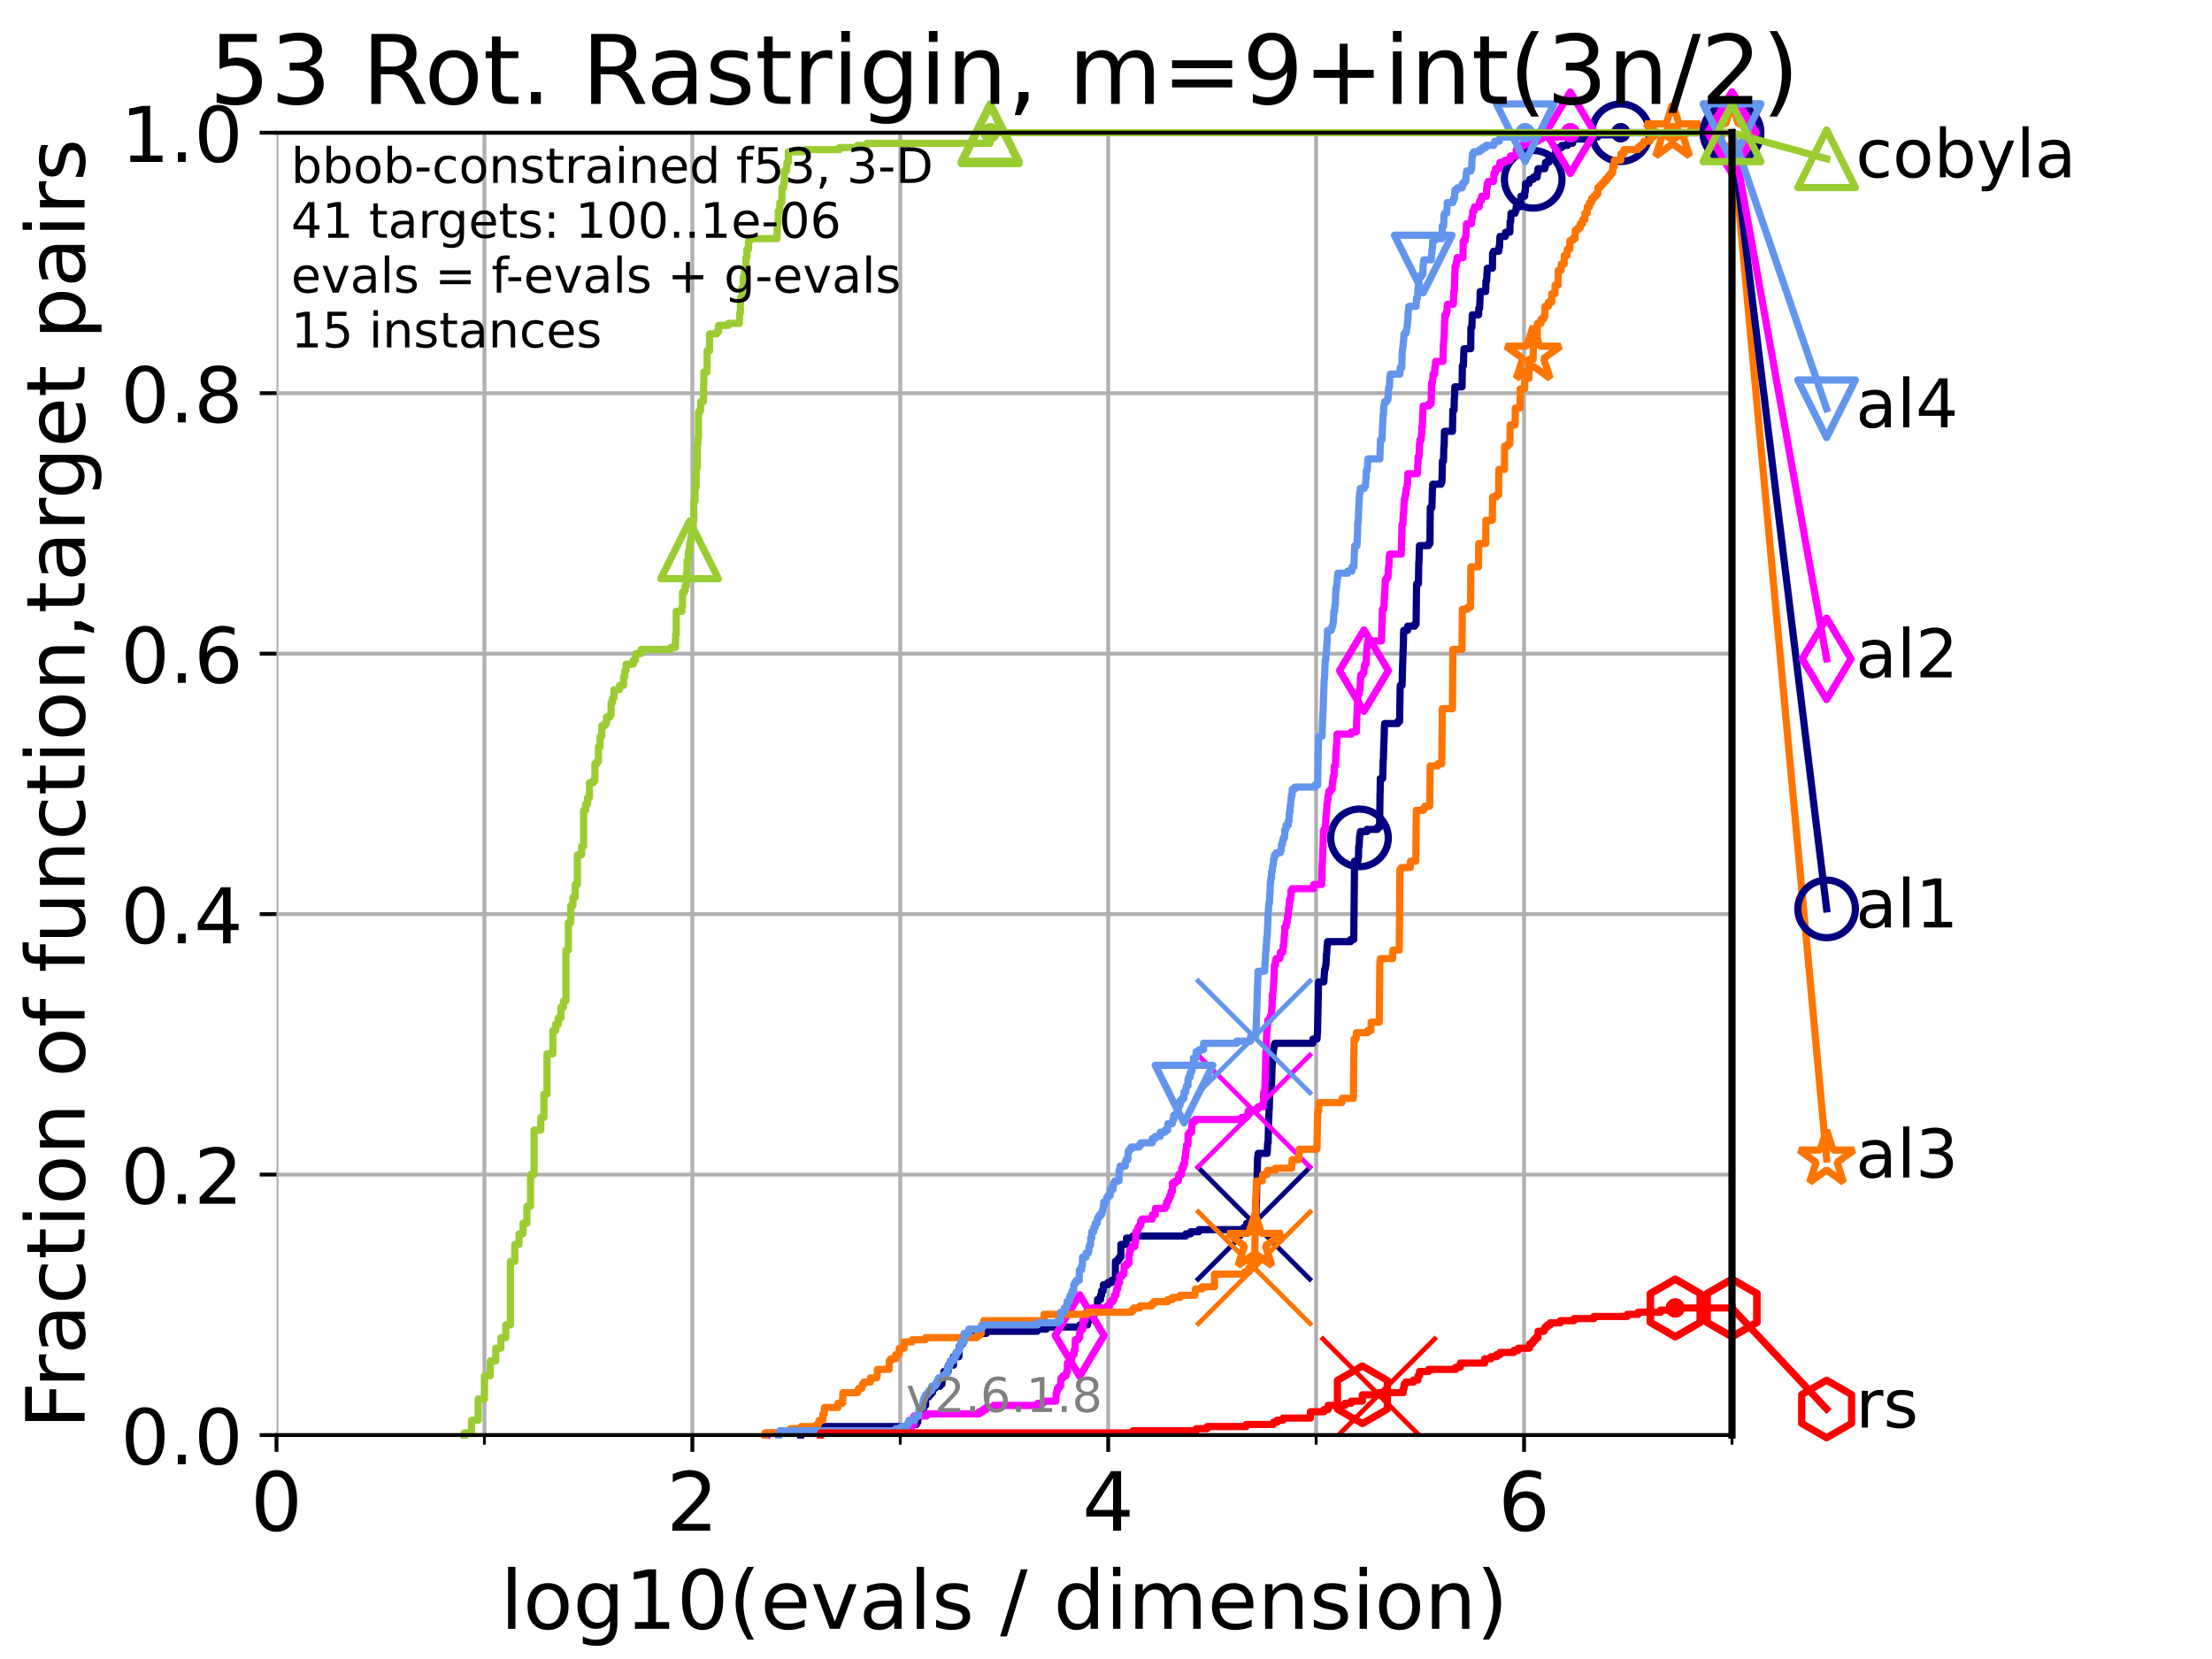 <?xml version="1.0" encoding="utf-8" standalone="no"?>
<!DOCTYPE svg PUBLIC "-//W3C//DTD SVG 1.1//EN"
  "http://www.w3.org/Graphics/SVG/1.1/DTD/svg11.dtd">
<!-- Created with matplotlib (https://matplotlib.org/) -->
<svg height="345.6pt" version="1.1" viewBox="0 0 460.8 345.6" width="460.8pt" xmlns="http://www.w3.org/2000/svg" xmlns:xlink="http://www.w3.org/1999/xlink">
 <defs>
  <style type="text/css">*{stroke-linecap:butt;stroke-linejoin:round;}</style>
 </defs>
 <g id="figure_1">
  <g id="patch_1">
   <path d="M 0 345.6 
L 460.8 345.6 
L 460.8 0 
L 0 0 
z
" style="fill:#ffffff;"/>
  </g>
  <g id="axes_1">
   <g id="patch_2">
    <path d="M 57.6 298.944 
L 360.806 298.944 
L 360.806 27.648 
L 57.6 27.648 
z
" style="fill:#ffffff;"/>
   </g>
   <g id="matplotlib.axis_1">
    <g id="xtick_1">
     <g id="line2d_1">
      <path clip-path="url(#p39fc1ba966)" d="M 57.6 298.944 
L 57.6 27.648 
" style="fill:none;stroke:#b0b0b0;stroke-linecap:square;stroke-width:0.8;"/>
     </g>
     <g id="line2d_2">
      <defs>
       <path d="M 0 0 
L 0 3.5 
" id="m1f0e132e52" style="stroke:#000000;stroke-width:0.8;"/>
      </defs>
      <g>
       <use style="stroke:#000000;stroke-width:0.8;" x="57.6" xlink:href="#m1f0e132e52" y="298.944"/>
      </g>
     </g>
     <g id="text_1">
      <!-- 0 -->
      <g transform="translate(52.192 318.861)scale(0.17 -0.17)">
       <defs>
        <path d="M 31.781 66.406 
Q 24.172 66.406 20.328 58.906 
Q 16.5 51.422 16.5 36.375 
Q 16.5 21.391 20.328 13.891 
Q 24.172 6.391 31.781 6.391 
Q 39.453 6.391 43.281 13.891 
Q 47.125 21.391 47.125 36.375 
Q 47.125 51.422 43.281 58.906 
Q 39.453 66.406 31.781 66.406 
z
M 31.781 74.219 
Q 44.047 74.219 50.516 64.516 
Q 56.984 54.828 56.984 36.375 
Q 56.984 17.969 50.516 8.266 
Q 44.047 -1.422 31.781 -1.422 
Q 19.531 -1.422 13.062 8.266 
Q 6.594 17.969 6.594 36.375 
Q 6.594 54.828 13.062 64.516 
Q 19.531 74.219 31.781 74.219 
z
" id="DejaVuSans-48"/>
       </defs>
       <use xlink:href="#DejaVuSans-48"/>
      </g>
     </g>
    </g>
    <g id="xtick_2">
     <g id="line2d_3">
      <path clip-path="url(#p39fc1ba966)" d="M 144.23 298.944 
L 144.23 27.648 
" style="fill:none;stroke:#b0b0b0;stroke-linecap:square;stroke-width:0.8;"/>
     </g>
     <g id="line2d_4">
      <g>
       <use style="stroke:#000000;stroke-width:0.8;" x="144.23" xlink:href="#m1f0e132e52" y="298.944"/>
      </g>
     </g>
     <g id="text_2">
      <!-- 2 -->
      <g transform="translate(138.822 318.861)scale(0.17 -0.17)">
       <defs>
        <path d="M 19.188 8.297 
L 53.609 8.297 
L 53.609 0 
L 7.328 0 
L 7.328 8.297 
Q 12.938 14.109 22.625 23.891 
Q 32.328 33.688 34.812 36.531 
Q 39.547 41.844 41.422 45.531 
Q 43.312 49.219 43.312 52.781 
Q 43.312 58.594 39.234 62.25 
Q 35.156 65.922 28.609 65.922 
Q 23.969 65.922 18.812 64.312 
Q 13.672 62.703 7.812 59.422 
L 7.812 69.391 
Q 13.766 71.781 18.938 73 
Q 24.125 74.219 28.422 74.219 
Q 39.75 74.219 46.484 68.547 
Q 53.219 62.891 53.219 53.422 
Q 53.219 48.922 51.531 44.891 
Q 49.859 40.875 45.406 35.406 
Q 44.188 33.984 37.641 27.219 
Q 31.109 20.453 19.188 8.297 
z
" id="DejaVuSans-50"/>
       </defs>
       <use xlink:href="#DejaVuSans-50"/>
      </g>
     </g>
    </g>
    <g id="xtick_3">
     <g id="line2d_5">
      <path clip-path="url(#p39fc1ba966)" d="M 230.861 298.944 
L 230.861 27.648 
" style="fill:none;stroke:#b0b0b0;stroke-linecap:square;stroke-width:0.8;"/>
     </g>
     <g id="line2d_6">
      <g>
       <use style="stroke:#000000;stroke-width:0.8;" x="230.861" xlink:href="#m1f0e132e52" y="298.944"/>
      </g>
     </g>
     <g id="text_3">
      <!-- 4 -->
      <g transform="translate(225.453 318.861)scale(0.17 -0.17)">
       <defs>
        <path d="M 37.797 64.312 
L 12.891 25.391 
L 37.797 25.391 
z
M 35.203 72.906 
L 47.609 72.906 
L 47.609 25.391 
L 58.016 25.391 
L 58.016 17.188 
L 47.609 17.188 
L 47.609 0 
L 37.797 0 
L 37.797 17.188 
L 4.891 17.188 
L 4.891 26.703 
z
" id="DejaVuSans-52"/>
       </defs>
       <use xlink:href="#DejaVuSans-52"/>
      </g>
     </g>
    </g>
    <g id="xtick_4">
     <g id="line2d_7">
      <path clip-path="url(#p39fc1ba966)" d="M 317.491 298.944 
L 317.491 27.648 
" style="fill:none;stroke:#b0b0b0;stroke-linecap:square;stroke-width:0.8;"/>
     </g>
     <g id="line2d_8">
      <g>
       <use style="stroke:#000000;stroke-width:0.8;" x="317.491" xlink:href="#m1f0e132e52" y="298.944"/>
      </g>
     </g>
     <g id="text_4">
      <!-- 6 -->
      <g transform="translate(312.083 318.861)scale(0.17 -0.17)">
       <defs>
        <path d="M 33.016 40.375 
Q 26.375 40.375 22.484 35.828 
Q 18.609 31.297 18.609 23.391 
Q 18.609 15.531 22.484 10.953 
Q 26.375 6.391 33.016 6.391 
Q 39.656 6.391 43.531 10.953 
Q 47.406 15.531 47.406 23.391 
Q 47.406 31.297 43.531 35.828 
Q 39.656 40.375 33.016 40.375 
z
M 52.594 71.297 
L 52.594 62.312 
Q 48.875 64.062 45.094 64.984 
Q 41.312 65.922 37.594 65.922 
Q 27.828 65.922 22.672 59.328 
Q 17.531 52.734 16.797 39.406 
Q 19.672 43.656 24.016 45.922 
Q 28.375 48.188 33.594 48.188 
Q 44.578 48.188 50.953 41.516 
Q 57.328 34.859 57.328 23.391 
Q 57.328 12.156 50.688 5.359 
Q 44.047 -1.422 33.016 -1.422 
Q 20.359 -1.422 13.672 8.266 
Q 6.984 17.969 6.984 36.375 
Q 6.984 53.656 15.188 63.938 
Q 23.391 74.219 37.203 74.219 
Q 40.922 74.219 44.703 73.484 
Q 48.484 72.75 52.594 71.297 
z
" id="DejaVuSans-54"/>
       </defs>
       <use xlink:href="#DejaVuSans-54"/>
      </g>
     </g>
    </g>
    <g id="xtick_5">
     <g id="line2d_9">
      <path clip-path="url(#p39fc1ba966)" d="M 100.915 298.944 
L 100.915 27.648 
" style="fill:none;stroke:#b0b0b0;stroke-linecap:square;stroke-width:0.8;"/>
     </g>
     <g id="line2d_10">
      <defs>
       <path d="M 0 0 
L 0 2 
" id="mfa778c9745" style="stroke:#000000;stroke-width:0.6;"/>
      </defs>
      <g>
       <use style="stroke:#000000;stroke-width:0.6;" x="100.915" xlink:href="#mfa778c9745" y="298.944"/>
      </g>
     </g>
    </g>
    <g id="xtick_6">
     <g id="line2d_11">
      <path clip-path="url(#p39fc1ba966)" d="M 187.546 298.944 
L 187.546 27.648 
" style="fill:none;stroke:#b0b0b0;stroke-linecap:square;stroke-width:0.8;"/>
     </g>
     <g id="line2d_12">
      <g>
       <use style="stroke:#000000;stroke-width:0.6;" x="187.546" xlink:href="#mfa778c9745" y="298.944"/>
      </g>
     </g>
    </g>
    <g id="xtick_7">
     <g id="line2d_13">
      <path clip-path="url(#p39fc1ba966)" d="M 274.176 298.944 
L 274.176 27.648 
" style="fill:none;stroke:#b0b0b0;stroke-linecap:square;stroke-width:0.8;"/>
     </g>
     <g id="line2d_14">
      <g>
       <use style="stroke:#000000;stroke-width:0.6;" x="274.176" xlink:href="#mfa778c9745" y="298.944"/>
      </g>
     </g>
    </g>
    <g id="xtick_8">
     <g id="line2d_15">
      <path clip-path="url(#p39fc1ba966)" d="M 360.806 298.944 
L 360.806 27.648 
" style="fill:none;stroke:#b0b0b0;stroke-linecap:square;stroke-width:0.8;"/>
     </g>
     <g id="line2d_16">
      <g>
       <use style="stroke:#000000;stroke-width:0.6;" x="360.806" xlink:href="#mfa778c9745" y="298.944"/>
      </g>
     </g>
    </g>
    <g id="text_5">
     <!-- log10(evals / dimension) -->
     <g transform="translate(104.239 339.314)scale(0.17 -0.17)">
      <defs>
       <path d="M 9.422 75.984 
L 18.406 75.984 
L 18.406 0 
L 9.422 0 
z
" id="DejaVuSans-108"/>
       <path d="M 30.609 48.391 
Q 23.391 48.391 19.188 42.75 
Q 14.984 37.109 14.984 27.297 
Q 14.984 17.484 19.156 11.844 
Q 23.344 6.203 30.609 6.203 
Q 37.797 6.203 41.984 11.859 
Q 46.188 17.531 46.188 27.297 
Q 46.188 37.016 41.984 42.703 
Q 37.797 48.391 30.609 48.391 
z
M 30.609 56 
Q 42.328 56 49.016 48.375 
Q 55.719 40.766 55.719 27.297 
Q 55.719 13.875 49.016 6.219 
Q 42.328 -1.422 30.609 -1.422 
Q 18.844 -1.422 12.172 6.219 
Q 5.516 13.875 5.516 27.297 
Q 5.516 40.766 12.172 48.375 
Q 18.844 56 30.609 56 
z
" id="DejaVuSans-111"/>
       <path d="M 45.406 27.984 
Q 45.406 37.75 41.375 43.109 
Q 37.359 48.484 30.078 48.484 
Q 22.859 48.484 18.828 43.109 
Q 14.797 37.75 14.797 27.984 
Q 14.797 18.266 18.828 12.891 
Q 22.859 7.516 30.078 7.516 
Q 37.359 7.516 41.375 12.891 
Q 45.406 18.266 45.406 27.984 
z
M 54.391 6.781 
Q 54.391 -7.172 48.188 -13.984 
Q 42 -20.797 29.203 -20.797 
Q 24.469 -20.797 20.266 -20.094 
Q 16.062 -19.391 12.109 -17.922 
L 12.109 -9.188 
Q 16.062 -11.328 19.922 -12.344 
Q 23.781 -13.375 27.781 -13.375 
Q 36.625 -13.375 41.016 -8.766 
Q 45.406 -4.156 45.406 5.172 
L 45.406 9.625 
Q 42.625 4.781 38.281 2.391 
Q 33.938 0 27.875 0 
Q 17.828 0 11.672 7.656 
Q 5.516 15.328 5.516 27.984 
Q 5.516 40.672 11.672 48.328 
Q 17.828 56 27.875 56 
Q 33.938 56 38.281 53.609 
Q 42.625 51.219 45.406 46.391 
L 45.406 54.688 
L 54.391 54.688 
z
" id="DejaVuSans-103"/>
       <path d="M 12.406 8.297 
L 28.516 8.297 
L 28.516 63.922 
L 10.984 60.406 
L 10.984 69.391 
L 28.422 72.906 
L 38.281 72.906 
L 38.281 8.297 
L 54.391 8.297 
L 54.391 0 
L 12.406 0 
z
" id="DejaVuSans-49"/>
       <path d="M 31 75.875 
Q 24.469 64.656 21.281 53.656 
Q 18.109 42.672 18.109 31.391 
Q 18.109 20.125 21.312 9.062 
Q 24.516 -2 31 -13.188 
L 23.188 -13.188 
Q 15.875 -1.703 12.234 9.375 
Q 8.594 20.453 8.594 31.391 
Q 8.594 42.281 12.203 53.312 
Q 15.828 64.359 23.188 75.875 
z
" id="DejaVuSans-40"/>
       <path d="M 56.203 29.594 
L 56.203 25.203 
L 14.891 25.203 
Q 15.484 15.922 20.484 11.062 
Q 25.484 6.203 34.422 6.203 
Q 39.594 6.203 44.453 7.469 
Q 49.312 8.734 54.109 11.281 
L 54.109 2.781 
Q 49.266 0.734 44.188 -0.344 
Q 39.109 -1.422 33.891 -1.422 
Q 20.797 -1.422 13.156 6.188 
Q 5.516 13.812 5.516 26.812 
Q 5.516 40.234 12.766 48.109 
Q 20.016 56 32.328 56 
Q 43.359 56 49.781 48.891 
Q 56.203 41.797 56.203 29.594 
z
M 47.219 32.234 
Q 47.125 39.594 43.094 43.984 
Q 39.062 48.391 32.422 48.391 
Q 24.906 48.391 20.391 44.141 
Q 15.875 39.891 15.188 32.172 
z
" id="DejaVuSans-101"/>
       <path d="M 2.984 54.688 
L 12.5 54.688 
L 29.594 8.797 
L 46.688 54.688 
L 56.203 54.688 
L 35.688 0 
L 23.484 0 
z
" id="DejaVuSans-118"/>
       <path d="M 34.281 27.484 
Q 23.391 27.484 19.188 25 
Q 14.984 22.516 14.984 16.5 
Q 14.984 11.719 18.141 8.906 
Q 21.297 6.109 26.703 6.109 
Q 34.188 6.109 38.703 11.406 
Q 43.219 16.703 43.219 25.484 
L 43.219 27.484 
z
M 52.203 31.203 
L 52.203 0 
L 43.219 0 
L 43.219 8.297 
Q 40.141 3.328 35.547 0.953 
Q 30.953 -1.422 24.312 -1.422 
Q 15.922 -1.422 10.953 3.297 
Q 6 8.016 6 15.922 
Q 6 25.141 12.172 29.828 
Q 18.359 34.516 30.609 34.516 
L 43.219 34.516 
L 43.219 35.406 
Q 43.219 41.609 39.141 45 
Q 35.062 48.391 27.688 48.391 
Q 23 48.391 18.547 47.266 
Q 14.109 46.141 10.016 43.891 
L 10.016 52.203 
Q 14.938 54.109 19.578 55.047 
Q 24.219 56 28.609 56 
Q 40.484 56 46.344 49.844 
Q 52.203 43.703 52.203 31.203 
z
" id="DejaVuSans-97"/>
       <path d="M 44.281 53.078 
L 44.281 44.578 
Q 40.484 46.531 36.375 47.5 
Q 32.281 48.484 27.875 48.484 
Q 21.188 48.484 17.844 46.438 
Q 14.5 44.391 14.5 40.281 
Q 14.5 37.156 16.891 35.375 
Q 19.281 33.594 26.516 31.984 
L 29.594 31.297 
Q 39.156 29.25 43.188 25.516 
Q 47.219 21.781 47.219 15.094 
Q 47.219 7.469 41.188 3.016 
Q 35.156 -1.422 24.609 -1.422 
Q 20.219 -1.422 15.453 -0.562 
Q 10.688 0.297 5.422 2 
L 5.422 11.281 
Q 10.406 8.688 15.234 7.391 
Q 20.062 6.109 24.812 6.109 
Q 31.156 6.109 34.562 8.281 
Q 37.984 10.453 37.984 14.406 
Q 37.984 18.062 35.516 20.016 
Q 33.062 21.969 24.703 23.781 
L 21.578 24.516 
Q 13.234 26.266 9.516 29.906 
Q 5.812 33.547 5.812 39.891 
Q 5.812 47.609 11.281 51.797 
Q 16.75 56 26.812 56 
Q 31.781 56 36.172 55.266 
Q 40.578 54.547 44.281 53.078 
z
" id="DejaVuSans-115"/>
       <path id="DejaVuSans-32"/>
       <path d="M 25.391 72.906 
L 33.688 72.906 
L 8.297 -9.281 
L 0 -9.281 
z
" id="DejaVuSans-47"/>
       <path d="M 45.406 46.391 
L 45.406 75.984 
L 54.391 75.984 
L 54.391 0 
L 45.406 0 
L 45.406 8.203 
Q 42.578 3.328 38.25 0.953 
Q 33.938 -1.422 27.875 -1.422 
Q 17.969 -1.422 11.734 6.484 
Q 5.516 14.406 5.516 27.297 
Q 5.516 40.188 11.734 48.094 
Q 17.969 56 27.875 56 
Q 33.938 56 38.25 53.625 
Q 42.578 51.266 45.406 46.391 
z
M 14.797 27.297 
Q 14.797 17.391 18.875 11.75 
Q 22.953 6.109 30.078 6.109 
Q 37.203 6.109 41.297 11.75 
Q 45.406 17.391 45.406 27.297 
Q 45.406 37.203 41.297 42.844 
Q 37.203 48.484 30.078 48.484 
Q 22.953 48.484 18.875 42.844 
Q 14.797 37.203 14.797 27.297 
z
" id="DejaVuSans-100"/>
       <path d="M 9.422 54.688 
L 18.406 54.688 
L 18.406 0 
L 9.422 0 
z
M 9.422 75.984 
L 18.406 75.984 
L 18.406 64.594 
L 9.422 64.594 
z
" id="DejaVuSans-105"/>
       <path d="M 52 44.188 
Q 55.375 50.25 60.062 53.125 
Q 64.75 56 71.094 56 
Q 79.641 56 84.281 50.016 
Q 88.922 44.047 88.922 33.016 
L 88.922 0 
L 79.891 0 
L 79.891 32.719 
Q 79.891 40.578 77.094 44.375 
Q 74.312 48.188 68.609 48.188 
Q 61.625 48.188 57.562 43.547 
Q 53.516 38.922 53.516 30.906 
L 53.516 0 
L 44.484 0 
L 44.484 32.719 
Q 44.484 40.625 41.703 44.406 
Q 38.922 48.188 33.109 48.188 
Q 26.219 48.188 22.156 43.531 
Q 18.109 38.875 18.109 30.906 
L 18.109 0 
L 9.078 0 
L 9.078 54.688 
L 18.109 54.688 
L 18.109 46.188 
Q 21.188 51.219 25.484 53.609 
Q 29.781 56 35.688 56 
Q 41.656 56 45.828 52.969 
Q 50 49.953 52 44.188 
z
" id="DejaVuSans-109"/>
       <path d="M 54.891 33.016 
L 54.891 0 
L 45.906 0 
L 45.906 32.719 
Q 45.906 40.484 42.875 44.328 
Q 39.844 48.188 33.797 48.188 
Q 26.516 48.188 22.312 43.547 
Q 18.109 38.922 18.109 30.906 
L 18.109 0 
L 9.078 0 
L 9.078 54.688 
L 18.109 54.688 
L 18.109 46.188 
Q 21.344 51.125 25.703 53.562 
Q 30.078 56 35.797 56 
Q 45.219 56 50.047 50.172 
Q 54.891 44.344 54.891 33.016 
z
" id="DejaVuSans-110"/>
       <path d="M 8.016 75.875 
L 15.828 75.875 
Q 23.141 64.359 26.781 53.312 
Q 30.422 42.281 30.422 31.391 
Q 30.422 20.453 26.781 9.375 
Q 23.141 -1.703 15.828 -13.188 
L 8.016 -13.188 
Q 14.5 -2 17.703 9.062 
Q 20.906 20.125 20.906 31.391 
Q 20.906 42.672 17.703 53.656 
Q 14.5 64.656 8.016 75.875 
z
" id="DejaVuSans-41"/>
      </defs>
      <use xlink:href="#DejaVuSans-108"/>
      <use x="27.783" xlink:href="#DejaVuSans-111"/>
      <use x="88.965" xlink:href="#DejaVuSans-103"/>
      <use x="152.441" xlink:href="#DejaVuSans-49"/>
      <use x="216.064" xlink:href="#DejaVuSans-48"/>
      <use x="279.688" xlink:href="#DejaVuSans-40"/>
      <use x="318.701" xlink:href="#DejaVuSans-101"/>
      <use x="380.225" xlink:href="#DejaVuSans-118"/>
      <use x="439.404" xlink:href="#DejaVuSans-97"/>
      <use x="500.684" xlink:href="#DejaVuSans-108"/>
      <use x="528.467" xlink:href="#DejaVuSans-115"/>
      <use x="580.566" xlink:href="#DejaVuSans-32"/>
      <use x="612.354" xlink:href="#DejaVuSans-47"/>
      <use x="646.045" xlink:href="#DejaVuSans-32"/>
      <use x="677.832" xlink:href="#DejaVuSans-100"/>
      <use x="741.309" xlink:href="#DejaVuSans-105"/>
      <use x="769.092" xlink:href="#DejaVuSans-109"/>
      <use x="866.504" xlink:href="#DejaVuSans-101"/>
      <use x="928.027" xlink:href="#DejaVuSans-110"/>
      <use x="991.406" xlink:href="#DejaVuSans-115"/>
      <use x="1043.506" xlink:href="#DejaVuSans-105"/>
      <use x="1071.289" xlink:href="#DejaVuSans-111"/>
      <use x="1132.471" xlink:href="#DejaVuSans-110"/>
      <use x="1195.85" xlink:href="#DejaVuSans-41"/>
     </g>
    </g>
   </g>
   <g id="matplotlib.axis_2">
    <g id="ytick_1">
     <g id="line2d_17">
      <path clip-path="url(#p39fc1ba966)" d="M 57.6 298.944 
L 360.806 298.944 
" style="fill:none;stroke:#b0b0b0;stroke-linecap:square;stroke-width:0.8;"/>
     </g>
     <g id="line2d_18">
      <defs>
       <path d="M 0 0 
L -3.5 0 
" id="m6c3a5a8206" style="stroke:#000000;stroke-width:0.8;"/>
      </defs>
      <g>
       <use style="stroke:#000000;stroke-width:0.8;" x="57.6" xlink:href="#m6c3a5a8206" y="298.944"/>
      </g>
     </g>
     <g id="text_6">
      <!-- 0.0 -->
      <g transform="translate(25.155 305.023)scale(0.16 -0.16)">
       <defs>
        <path d="M 10.688 12.406 
L 21 12.406 
L 21 0 
L 10.688 0 
z
" id="DejaVuSans-46"/>
       </defs>
       <use xlink:href="#DejaVuSans-48"/>
       <use x="63.623" xlink:href="#DejaVuSans-46"/>
       <use x="95.41" xlink:href="#DejaVuSans-48"/>
      </g>
     </g>
    </g>
    <g id="ytick_2">
     <g id="line2d_19">
      <path clip-path="url(#p39fc1ba966)" d="M 57.6 244.685 
L 360.806 244.685 
" style="fill:none;stroke:#b0b0b0;stroke-linecap:square;stroke-width:0.8;"/>
     </g>
     <g id="line2d_20">
      <g>
       <use style="stroke:#000000;stroke-width:0.8;" x="57.6" xlink:href="#m6c3a5a8206" y="244.685"/>
      </g>
     </g>
     <g id="text_7">
      <!-- 0.2 -->
      <g transform="translate(25.155 250.764)scale(0.16 -0.16)">
       <use xlink:href="#DejaVuSans-48"/>
       <use x="63.623" xlink:href="#DejaVuSans-46"/>
       <use x="95.41" xlink:href="#DejaVuSans-50"/>
      </g>
     </g>
    </g>
    <g id="ytick_3">
     <g id="line2d_21">
      <path clip-path="url(#p39fc1ba966)" d="M 57.6 190.426 
L 360.806 190.426 
" style="fill:none;stroke:#b0b0b0;stroke-linecap:square;stroke-width:0.8;"/>
     </g>
     <g id="line2d_22">
      <g>
       <use style="stroke:#000000;stroke-width:0.8;" x="57.6" xlink:href="#m6c3a5a8206" y="190.426"/>
      </g>
     </g>
     <g id="text_8">
      <!-- 0.4 -->
      <g transform="translate(25.155 196.504)scale(0.16 -0.16)">
       <use xlink:href="#DejaVuSans-48"/>
       <use x="63.623" xlink:href="#DejaVuSans-46"/>
       <use x="95.41" xlink:href="#DejaVuSans-52"/>
      </g>
     </g>
    </g>
    <g id="ytick_4">
     <g id="line2d_23">
      <path clip-path="url(#p39fc1ba966)" d="M 57.6 136.166 
L 360.806 136.166 
" style="fill:none;stroke:#b0b0b0;stroke-linecap:square;stroke-width:0.8;"/>
     </g>
     <g id="line2d_24">
      <g>
       <use style="stroke:#000000;stroke-width:0.8;" x="57.6" xlink:href="#m6c3a5a8206" y="136.166"/>
      </g>
     </g>
     <g id="text_9">
      <!-- 0.6 -->
      <g transform="translate(25.155 142.245)scale(0.16 -0.16)">
       <use xlink:href="#DejaVuSans-48"/>
       <use x="63.623" xlink:href="#DejaVuSans-46"/>
       <use x="95.41" xlink:href="#DejaVuSans-54"/>
      </g>
     </g>
    </g>
    <g id="ytick_5">
     <g id="line2d_25">
      <path clip-path="url(#p39fc1ba966)" d="M 57.6 81.907 
L 360.806 81.907 
" style="fill:none;stroke:#b0b0b0;stroke-linecap:square;stroke-width:0.8;"/>
     </g>
     <g id="line2d_26">
      <g>
       <use style="stroke:#000000;stroke-width:0.8;" x="57.6" xlink:href="#m6c3a5a8206" y="81.907"/>
      </g>
     </g>
     <g id="text_10">
      <!-- 0.8 -->
      <g transform="translate(25.155 87.986)scale(0.16 -0.16)">
       <defs>
        <path d="M 31.781 34.625 
Q 24.75 34.625 20.719 30.859 
Q 16.703 27.094 16.703 20.516 
Q 16.703 13.922 20.719 10.156 
Q 24.75 6.391 31.781 6.391 
Q 38.812 6.391 42.859 10.172 
Q 46.922 13.969 46.922 20.516 
Q 46.922 27.094 42.891 30.859 
Q 38.875 34.625 31.781 34.625 
z
M 21.922 38.812 
Q 15.578 40.375 12.031 44.719 
Q 8.5 49.078 8.5 55.328 
Q 8.5 64.062 14.719 69.141 
Q 20.953 74.219 31.781 74.219 
Q 42.672 74.219 48.875 69.141 
Q 55.078 64.062 55.078 55.328 
Q 55.078 49.078 51.531 44.719 
Q 48 40.375 41.703 38.812 
Q 48.828 37.156 52.797 32.312 
Q 56.781 27.484 56.781 20.516 
Q 56.781 9.906 50.312 4.234 
Q 43.844 -1.422 31.781 -1.422 
Q 19.734 -1.422 13.25 4.234 
Q 6.781 9.906 6.781 20.516 
Q 6.781 27.484 10.781 32.312 
Q 14.797 37.156 21.922 38.812 
z
M 18.312 54.391 
Q 18.312 48.734 21.844 45.562 
Q 25.391 42.391 31.781 42.391 
Q 38.141 42.391 41.719 45.562 
Q 45.312 48.734 45.312 54.391 
Q 45.312 60.062 41.719 63.234 
Q 38.141 66.406 31.781 66.406 
Q 25.391 66.406 21.844 63.234 
Q 18.312 60.062 18.312 54.391 
z
" id="DejaVuSans-56"/>
       </defs>
       <use xlink:href="#DejaVuSans-48"/>
       <use x="63.623" xlink:href="#DejaVuSans-46"/>
       <use x="95.41" xlink:href="#DejaVuSans-56"/>
      </g>
     </g>
    </g>
    <g id="ytick_6">
     <g id="line2d_27">
      <path clip-path="url(#p39fc1ba966)" d="M 57.6 27.648 
L 360.806 27.648 
" style="fill:none;stroke:#b0b0b0;stroke-linecap:square;stroke-width:0.8;"/>
     </g>
     <g id="line2d_28">
      <g>
       <use style="stroke:#000000;stroke-width:0.8;" x="57.6" xlink:href="#m6c3a5a8206" y="27.648"/>
      </g>
     </g>
     <g id="text_11">
      <!-- 1.0 -->
      <g transform="translate(25.155 33.727)scale(0.16 -0.16)">
       <use xlink:href="#DejaVuSans-49"/>
       <use x="63.623" xlink:href="#DejaVuSans-46"/>
       <use x="95.41" xlink:href="#DejaVuSans-48"/>
      </g>
     </g>
    </g>
    <g id="text_12">
     <!-- Fraction of function,target pairs -->
     <g transform="translate(17.62 297.681)rotate(-90)scale(0.17 -0.17)">
      <defs>
       <path d="M 9.812 72.906 
L 51.703 72.906 
L 51.703 64.594 
L 19.672 64.594 
L 19.672 43.109 
L 48.578 43.109 
L 48.578 34.812 
L 19.672 34.812 
L 19.672 0 
L 9.812 0 
z
" id="DejaVuSans-70"/>
       <path d="M 41.109 46.297 
Q 39.594 47.172 37.812 47.578 
Q 36.031 48 33.891 48 
Q 26.266 48 22.188 43.047 
Q 18.109 38.094 18.109 28.812 
L 18.109 0 
L 9.078 0 
L 9.078 54.688 
L 18.109 54.688 
L 18.109 46.188 
Q 20.953 51.172 25.484 53.578 
Q 30.031 56 36.531 56 
Q 37.453 56 38.578 55.875 
Q 39.703 55.766 41.062 55.516 
z
" id="DejaVuSans-114"/>
       <path d="M 48.781 52.594 
L 48.781 44.188 
Q 44.969 46.297 41.141 47.344 
Q 37.312 48.391 33.406 48.391 
Q 24.656 48.391 19.812 42.844 
Q 14.984 37.312 14.984 27.297 
Q 14.984 17.281 19.812 11.734 
Q 24.656 6.203 33.406 6.203 
Q 37.312 6.203 41.141 7.25 
Q 44.969 8.297 48.781 10.406 
L 48.781 2.094 
Q 45.016 0.344 40.984 -0.531 
Q 36.969 -1.422 32.422 -1.422 
Q 20.062 -1.422 12.781 6.344 
Q 5.516 14.109 5.516 27.297 
Q 5.516 40.672 12.859 48.328 
Q 20.219 56 33.016 56 
Q 37.156 56 41.109 55.141 
Q 45.062 54.297 48.781 52.594 
z
" id="DejaVuSans-99"/>
       <path d="M 18.312 70.219 
L 18.312 54.688 
L 36.812 54.688 
L 36.812 47.703 
L 18.312 47.703 
L 18.312 18.016 
Q 18.312 11.328 20.141 9.422 
Q 21.969 7.516 27.594 7.516 
L 36.812 7.516 
L 36.812 0 
L 27.594 0 
Q 17.188 0 13.234 3.875 
Q 9.281 7.766 9.281 18.016 
L 9.281 47.703 
L 2.688 47.703 
L 2.688 54.688 
L 9.281 54.688 
L 9.281 70.219 
z
" id="DejaVuSans-116"/>
       <path d="M 37.109 75.984 
L 37.109 68.5 
L 28.516 68.5 
Q 23.688 68.5 21.797 66.547 
Q 19.922 64.594 19.922 59.516 
L 19.922 54.688 
L 34.719 54.688 
L 34.719 47.703 
L 19.922 47.703 
L 19.922 0 
L 10.891 0 
L 10.891 47.703 
L 2.297 47.703 
L 2.297 54.688 
L 10.891 54.688 
L 10.891 58.5 
Q 10.891 67.625 15.141 71.797 
Q 19.391 75.984 28.609 75.984 
z
" id="DejaVuSans-102"/>
       <path d="M 8.5 21.578 
L 8.5 54.688 
L 17.484 54.688 
L 17.484 21.922 
Q 17.484 14.156 20.5 10.266 
Q 23.531 6.391 29.594 6.391 
Q 36.859 6.391 41.078 11.031 
Q 45.312 15.672 45.312 23.688 
L 45.312 54.688 
L 54.297 54.688 
L 54.297 0 
L 45.312 0 
L 45.312 8.406 
Q 42.047 3.422 37.719 1 
Q 33.406 -1.422 27.688 -1.422 
Q 18.266 -1.422 13.375 4.438 
Q 8.5 10.297 8.5 21.578 
z
M 31.109 56 
z
" id="DejaVuSans-117"/>
       <path d="M 11.719 12.406 
L 22.016 12.406 
L 22.016 4 
L 14.016 -11.625 
L 7.719 -11.625 
L 11.719 4 
z
" id="DejaVuSans-44"/>
       <path d="M 18.109 8.203 
L 18.109 -20.797 
L 9.078 -20.797 
L 9.078 54.688 
L 18.109 54.688 
L 18.109 46.391 
Q 20.953 51.266 25.266 53.625 
Q 29.594 56 35.594 56 
Q 45.562 56 51.781 48.094 
Q 58.016 40.188 58.016 27.297 
Q 58.016 14.406 51.781 6.484 
Q 45.562 -1.422 35.594 -1.422 
Q 29.594 -1.422 25.266 0.953 
Q 20.953 3.328 18.109 8.203 
z
M 48.688 27.297 
Q 48.688 37.203 44.609 42.844 
Q 40.531 48.484 33.406 48.484 
Q 26.266 48.484 22.188 42.844 
Q 18.109 37.203 18.109 27.297 
Q 18.109 17.391 22.188 11.75 
Q 26.266 6.109 33.406 6.109 
Q 40.531 6.109 44.609 11.75 
Q 48.688 17.391 48.688 27.297 
z
" id="DejaVuSans-112"/>
      </defs>
      <use xlink:href="#DejaVuSans-70"/>
      <use x="50.27" xlink:href="#DejaVuSans-114"/>
      <use x="91.383" xlink:href="#DejaVuSans-97"/>
      <use x="152.662" xlink:href="#DejaVuSans-99"/>
      <use x="207.643" xlink:href="#DejaVuSans-116"/>
      <use x="246.852" xlink:href="#DejaVuSans-105"/>
      <use x="274.635" xlink:href="#DejaVuSans-111"/>
      <use x="335.816" xlink:href="#DejaVuSans-110"/>
      <use x="399.195" xlink:href="#DejaVuSans-32"/>
      <use x="430.982" xlink:href="#DejaVuSans-111"/>
      <use x="492.164" xlink:href="#DejaVuSans-102"/>
      <use x="527.369" xlink:href="#DejaVuSans-32"/>
      <use x="559.156" xlink:href="#DejaVuSans-102"/>
      <use x="594.361" xlink:href="#DejaVuSans-117"/>
      <use x="657.74" xlink:href="#DejaVuSans-110"/>
      <use x="721.119" xlink:href="#DejaVuSans-99"/>
      <use x="776.1" xlink:href="#DejaVuSans-116"/>
      <use x="815.309" xlink:href="#DejaVuSans-105"/>
      <use x="843.092" xlink:href="#DejaVuSans-111"/>
      <use x="904.273" xlink:href="#DejaVuSans-110"/>
      <use x="967.652" xlink:href="#DejaVuSans-44"/>
      <use x="999.439" xlink:href="#DejaVuSans-116"/>
      <use x="1038.648" xlink:href="#DejaVuSans-97"/>
      <use x="1099.928" xlink:href="#DejaVuSans-114"/>
      <use x="1139.291" xlink:href="#DejaVuSans-103"/>
      <use x="1202.768" xlink:href="#DejaVuSans-101"/>
      <use x="1264.291" xlink:href="#DejaVuSans-116"/>
      <use x="1303.5" xlink:href="#DejaVuSans-32"/>
      <use x="1335.287" xlink:href="#DejaVuSans-112"/>
      <use x="1398.764" xlink:href="#DejaVuSans-97"/>
      <use x="1460.043" xlink:href="#DejaVuSans-105"/>
      <use x="1487.826" xlink:href="#DejaVuSans-114"/>
      <use x="1528.939" xlink:href="#DejaVuSans-115"/>
     </g>
    </g>
   </g>
   <g id="line2d_29">
    <defs>
     <path d="M 0 1.5 
C 0.398 1.5 0.779 1.342 1.061 1.061 
C 1.342 0.779 1.5 0.398 1.5 0 
C 1.5 -0.398 1.342 -0.779 1.061 -1.061 
C 0.779 -1.342 0.398 -1.5 0 -1.5 
C -0.398 -1.5 -0.779 -1.342 -1.061 -1.061 
C -1.342 -0.779 -1.5 -0.398 -1.5 0 
C -1.5 0.398 -1.342 0.779 -1.061 1.061 
C -0.779 1.342 -0.398 1.5 0 1.5 
z
" id="m13b3f34734" style="stroke:#000080;"/>
    </defs>
    <g>
     <use style="fill:#000080;stroke:#000080;" x="337.622" xlink:href="#m13b3f34734" y="27.648"/>
     <use style="fill:#000080;stroke:#000080;" x="337.622" xlink:href="#m13b3f34734" y="27.648"/>
    </g>
   </g>
   <g id="line2d_30">
    <path d="M 166.785 298.944 
L 166.785 298.503 
L 170.167 298.503 
L 170.167 298.062 
L 171.122 298.062 
L 171.122 297.621 
L 171.713 297.621 
L 171.713 297.179 
L 189.95 297.179 
L 189.95 296.738 
L 190.918 296.738 
L 190.918 296.297 
L 191.178 296.297 
L 191.188 295.415 
L 191.384 295.415 
L 191.384 294.533 
L 191.708 294.533 
L 191.708 294.092 
L 192.331 294.092 
L 192.37 293.209 
L 192.447 293.209 
L 192.447 292.768 
L 192.82 292.768 
L 192.82 291.004 
L 193.472 291.004 
L 193.472 290.562 
L 193.835 290.562 
L 193.835 290.121 
L 194.261 290.121 
L 194.331 289.239 
L 194.755 289.239 
L 194.755 288.798 
L 195.794 288.798 
L 195.794 288.357 
L 196.226 288.357 
L 196.249 287.033 
L 196.632 287.033 
L 196.632 285.71 
L 197.509 285.71 
L 197.509 284.828 
L 197.627 284.828 
L 197.627 284.387 
L 198.62 284.387 
L 198.62 282.622 
L 199.755 282.622 
L 199.827 280.416 
L 200.125 280.416 
L 200.125 279.975 
L 200.544 279.975 
L 200.544 278.652 
L 201.253 278.652 
L 201.253 277.77 
L 205.474 277.77 
L 205.474 277.329 
L 216.065 277.329 
L 216.065 276.887 
L 217.973 276.887 
L 217.973 276.446 
L 224.928 276.446 
L 224.928 276.005 
L 226.548 276.005 
L 226.548 275.123 
L 226.966 275.123 
L 226.966 273.799 
L 227.982 273.799 
L 228.088 272.917 
L 228.455 272.917 
L 228.455 272.476 
L 228.609 272.476 
L 228.645 270.712 
L 229.264 270.712 
L 229.264 269.829 
L 229.464 269.829 
L 229.464 268.947 
L 229.8 268.947 
L 229.849 267.624 
L 230.789 267.624 
L 230.789 267.183 
L 231.542 267.183 
L 231.542 266.741 
L 232.337 266.741 
L 232.367 262.771 
L 232.872 262.771 
L 232.872 262.33 
L 233.17 262.33 
L 233.17 261.889 
L 233.499 261.889 
L 233.499 259.242 
L 234.665 259.242 
L 234.665 257.919 
L 235.996 257.919 
L 235.996 257.478 
L 247.035 257.478 
L 247.035 257.036 
L 248.034 257.036 
L 248.034 256.595 
L 249.766 256.595 
L 249.766 256.154 
L 259.101 256.154 
L 259.101 255.713 
L 259.702 255.713 
L 259.702 254.831 
L 261.326 254.831 
L 261.416 253.949 
L 261.625 253.949 
L 261.701 250.42 
L 261.738 250.42 
L 261.815 246.008 
L 261.865 246.008 
L 261.974 241.156 
L 262.03 241.156 
L 262.101 240.273 
L 263.978 240.273 
L 264.077 238.068 
L 264.174 238.068 
L 264.279 233.215 
L 264.288 233.215 
L 264.389 231.01 
L 264.412 231.01 
L 264.514 227.481 
L 264.577 227.481 
L 264.577 227.04 
L 264.722 227.04 
L 264.768 226.157 
L 264.87 226.157 
L 264.978 222.628 
L 264.984 222.628 
L 265.094 220.423 
L 265.141 220.423 
L 265.188 219.099 
L 265.267 219.099 
L 265.364 218.217 
L 265.41 218.217 
L 265.41 217.776 
L 265.571 217.776 
L 265.571 217.335 
L 273.479 217.335 
L 273.503 216.452 
L 274.347 216.452 
L 274.449 215.129 
L 274.465 215.129 
L 274.573 209.835 
L 274.577 209.835 
L 274.687 204.542 
L 275.779 204.542 
L 275.89 202.777 
L 275.901 202.777 
L 275.951 201.895 
L 276.072 201.895 
L 276.171 201.013 
L 276.228 201.013 
L 276.324 198.807 
L 276.37 198.807 
L 276.457 197.043 
L 276.525 197.043 
L 276.553 196.16 
L 281.359 196.16 
L 281.359 195.719 
L 282.014 195.719 
L 282.123 184.691 
L 282.128 184.691 
L 282.163 179.397 
L 282.868 179.397 
L 282.968 178.515 
L 282.995 178.515 
L 283.037 176.309 
L 283.139 176.309 
L 283.238 174.104 
L 283.312 174.104 
L 283.397 173.221 
L 284.763 173.221 
L 284.763 172.78 
L 286.926 172.78 
L 286.926 172.339 
L 287.39 172.339 
L 287.488 165.281 
L 287.508 165.281 
L 287.539 162.193 
L 288.039 162.193 
L 288.147 158.223 
L 288.182 158.223 
L 288.291 154.694 
L 288.309 154.694 
L 288.406 151.165 
L 288.449 151.165 
L 288.449 150.724 
L 291.174 150.724 
L 291.174 150.283 
L 291.563 150.283 
L 291.672 143.225 
L 291.69 143.225 
L 291.69 142.783 
L 292.082 142.783 
L 292.19 138.372 
L 292.202 138.372 
L 292.299 135.284 
L 292.315 135.284 
L 292.411 131.314 
L 293.25 131.314 
L 293.256 130.432 
L 294.719 130.432 
L 294.719 129.991 
L 294.999 129.991 
L 295.093 122.05 
L 295.113 122.05 
L 295.113 121.609 
L 295.484 121.609 
L 295.554 117.198 
L 295.596 117.198 
L 295.695 113.669 
L 297.59 113.669 
L 297.59 113.228 
L 297.886 113.228 
L 297.953 105.728 
L 298.294 105.728 
L 298.404 101.758 
L 298.451 101.758 
L 298.458 100.876 
L 300.174 100.876 
L 300.174 100.435 
L 300.38 100.435 
L 300.489 96.023 
L 300.709 96.023 
L 300.779 92.935 
L 300.844 92.935 
L 300.901 89.848 
L 302.576 89.848 
L 302.655 85.436 
L 302.902 85.436 
L 302.966 82.789 
L 303.028 82.789 
L 303.067 80.584 
L 304.576 80.584 
L 304.637 76.172 
L 304.854 76.172 
L 304.946 73.085 
L 304.978 73.085 
L 304.978 72.643 
L 306.37 72.643 
L 306.415 68.232 
L 306.617 68.232 
L 306.702 65.585 
L 308.02 65.585 
L 308.042 64.262 
L 308.23 64.262 
L 308.339 61.615 
L 308.345 61.615 
L 308.346 60.733 
L 309.496 60.733 
L 309.553 58.527 
L 309.679 58.527 
L 309.781 56.763 
L 309.808 56.763 
L 309.816 55.88 
L 310.895 55.88 
L 310.934 52.793 
L 311.121 52.793 
L 311.121 52.351 
L 312.216 52.351 
L 312.249 51.469 
L 312.373 51.469 
L 312.466 49.263 
L 313.584 49.263 
L 313.644 48.381 
L 314.533 48.381 
L 314.577 46.176 
L 314.705 46.176 
L 314.781 44.411 
L 315.625 44.411 
L 315.625 43.97 
L 315.805 43.97 
L 315.841 43.088 
L 316.635 43.088 
L 316.647 42.205 
L 316.792 42.205 
L 316.824 40.882 
L 317.612 40.882 
L 317.624 40 
L 317.735 40 
L 317.805 38.235 
L 318.512 38.235 
L 318.512 37.794 
L 318.681 37.794 
L 318.681 37.353 
L 319.398 37.353 
L 319.398 36.912 
L 320.221 36.912 
L 320.228 36.03 
L 320.377 36.03 
L 320.398 35.147 
L 321.797 35.147 
L 321.797 34.706 
L 321.927 34.706 
L 321.957 33.824 
L 322.627 33.824 
L 322.67 32.942 
L 323.393 32.942 
L 323.393 32.5 
L 323.931 32.5 
L 323.931 32.059 
L 324.051 32.059 
L 324.051 31.618 
L 324.595 31.618 
L 324.601 30.736 
L 325.341 30.736 
L 325.341 30.295 
L 326.547 30.295 
L 326.547 29.854 
L 327.602 29.854 
L 327.696 28.971 
L 332.072 28.971 
L 332.072 28.53 
L 332.852 28.53 
L 332.852 28.089 
L 337.622 28.089 
L 337.622 27.648 
L 360.806 27.648 
L 360.806 27.648 
" style="fill:none;stroke:#000080;stroke-linecap:square;stroke-width:1.5;"/>
   </g>
   <g id="line2d_31">
    <defs>
     <path d="M 0 6 
C 1.591 6 3.117 5.368 4.243 4.243 
C 5.368 3.117 6 1.591 6 0 
C 6 -1.591 5.368 -3.117 4.243 -4.243 
C 3.117 -5.368 1.591 -6 0 -6 
C -1.591 -6 -3.117 -5.368 -4.243 -4.243 
C -5.368 -3.117 -6 -1.591 -6 0 
C -6 1.591 -5.368 3.117 -4.243 4.243 
C -3.117 5.368 -1.591 6 0 6 
z
" id="m52f4cbdff8" style="stroke:#000080;stroke-width:1.5;"/>
    </defs>
    <g>
     <use style="fill-opacity:0;stroke:#000080;stroke-width:1.5;" x="283.208" xlink:href="#m52f4cbdff8" y="174.545"/>
     <use style="fill-opacity:0;stroke:#000080;stroke-width:1.5;" x="319.398" xlink:href="#m52f4cbdff8" y="37.353"/>
     <use style="fill-opacity:0;stroke:#000080;stroke-width:1.5;" x="337.622" xlink:href="#m52f4cbdff8" y="27.648"/>
     <use style="fill-opacity:0;stroke:#000080;stroke-width:1.5;" x="360.806" xlink:href="#m52f4cbdff8" y="27.648"/>
    </g>
   </g>
   <g id="line2d_32">
    <path style="fill:none;stroke:#000080;stroke-linecap:square;stroke-width:1.5;"/>
    <g/>
   </g>
   <g id="line2d_33">
    <path clip-path="url(#p39fc1ba966)" d="M 261.212 254.831 
" style="fill:none;stroke:#000080;stroke-linecap:square;stroke-width:1.5;"/>
    <defs>
     <path d="M -12 12 
L 12 -12 
M -12 -12 
L 12 12 
" id="m4cfba2058b" style="stroke:#000080;"/>
    </defs>
    <g clip-path="url(#p39fc1ba966)">
     <use style="fill:#000080;stroke:#000080;" x="261.212" xlink:href="#m4cfba2058b" y="254.831"/>
    </g>
   </g>
   <g id="line2d_34">
    <defs>
     <path d="M 0 1.5 
C 0.398 1.5 0.779 1.342 1.061 1.061 
C 1.342 0.779 1.5 0.398 1.5 0 
C 1.5 -0.398 1.342 -0.779 1.061 -1.061 
C 0.779 -1.342 0.398 -1.5 0 -1.5 
C -0.398 -1.5 -0.779 -1.342 -1.061 -1.061 
C -1.342 -0.779 -1.5 -0.398 -1.5 0 
C -1.5 0.398 -1.342 0.779 -1.061 1.061 
C -0.779 1.342 -0.398 1.5 0 1.5 
z
" id="m0e76ac3292" style="stroke:#ff00ff;"/>
    </defs>
    <g>
     <use style="fill:#ff00ff;stroke:#ff00ff;" x="327.121" xlink:href="#m0e76ac3292" y="27.648"/>
     <use style="fill:#ff00ff;stroke:#ff00ff;" x="327.121" xlink:href="#m0e76ac3292" y="27.648"/>
    </g>
   </g>
   <g id="line2d_35">
    <path d="M 159.762 298.944 
L 159.762 298.503 
L 187.714 298.503 
L 187.714 298.062 
L 189.795 298.062 
L 189.85 296.738 
L 190.44 296.738 
L 190.44 294.974 
L 193.037 294.974 
L 193.037 294.533 
L 203.986 294.533 
L 203.986 294.092 
L 204.75 294.092 
L 204.75 293.65 
L 205.416 293.65 
L 205.416 293.209 
L 207.028 293.209 
L 207.028 292.768 
L 216.183 292.768 
L 216.183 292.327 
L 217.291 292.327 
L 217.291 291.886 
L 219.937 291.886 
L 220.044 290.121 
L 220.191 290.121 
L 220.259 289.239 
L 220.606 289.239 
L 220.606 288.798 
L 220.93 288.798 
L 220.991 287.475 
L 221.057 287.475 
L 221.057 287.033 
L 221.483 287.033 
L 221.483 286.592 
L 222.082 286.592 
L 222.082 286.151 
L 222.204 286.151 
L 222.204 285.71 
L 222.354 285.71 
L 222.368 283.946 
L 223.032 283.946 
L 223.032 283.063 
L 223.263 283.063 
L 223.323 282.181 
L 223.754 282.181 
L 223.754 281.299 
L 223.963 281.299 
L 224.003 279.093 
L 224.623 279.093 
L 224.623 278.652 
L 224.907 278.652 
L 224.933 277.329 
L 225.206 277.329 
L 225.206 276.887 
L 225.57 276.887 
L 225.57 275.123 
L 226.042 275.123 
L 226.078 274.241 
L 226.292 274.241 
L 226.292 273.358 
L 227.594 273.358 
L 227.594 272.476 
L 230.666 272.476 
L 230.666 272.035 
L 231.207 272.035 
L 231.271 271.153 
L 231.827 271.153 
L 231.827 270.712 
L 232.107 270.712 
L 232.17 269.829 
L 232.472 269.829 
L 232.53 268.947 
L 232.622 268.947 
L 232.622 268.506 
L 232.847 268.506 
L 232.847 267.624 
L 232.992 267.624 
L 232.992 267.183 
L 233.223 267.183 
L 233.223 265.859 
L 233.744 265.859 
L 233.744 265.418 
L 234.145 265.418 
L 234.178 263.653 
L 234.692 263.653 
L 234.692 263.212 
L 235.171 263.212 
L 235.171 261.448 
L 235.312 261.448 
L 235.312 260.566 
L 235.525 260.566 
L 235.525 260.124 
L 235.746 260.124 
L 235.746 259.683 
L 236.398 259.683 
L 236.422 258.801 
L 236.592 258.801 
L 236.592 256.595 
L 237.017 256.595 
L 237.037 255.713 
L 237.358 255.713 
L 237.358 255.272 
L 237.615 255.272 
L 237.615 254.39 
L 237.905 254.39 
L 237.905 253.949 
L 240.043 253.949 
L 240.043 253.066 
L 240.655 253.066 
L 240.682 251.743 
L 242.705 251.743 
L 242.705 251.302 
L 243.007 251.302 
L 243.032 250.42 
L 243.27 250.42 
L 243.27 249.978 
L 243.539 249.978 
L 243.539 249.537 
L 243.673 249.537 
L 243.673 249.096 
L 243.933 249.096 
L 243.957 248.214 
L 244.228 248.214 
L 244.228 246.449 
L 244.843 246.449 
L 244.843 246.008 
L 245.462 246.008 
L 245.561 244.685 
L 246.149 244.685 
L 246.173 243.361 
L 246.516 243.361 
L 246.516 242.479 
L 246.781 242.479 
L 246.831 241.156 
L 246.934 241.156 
L 247.022 239.832 
L 247.081 239.832 
L 247.173 238.509 
L 247.482 238.509 
L 247.489 236.303 
L 247.752 236.303 
L 247.752 235.862 
L 248.226 235.862 
L 248.336 233.657 
L 248.967 233.657 
L 248.967 233.215 
L 258.64 233.215 
L 258.64 232.774 
L 259.696 232.774 
L 259.696 232.333 
L 259.994 232.333 
L 259.994 231.451 
L 261.653 231.451 
L 261.653 231.01 
L 262.067 231.01 
L 262.067 230.569 
L 263.17 230.569 
L 263.256 227.481 
L 263.478 227.481 
L 263.58 223.51 
L 263.595 223.51 
L 263.705 219.099 
L 263.755 219.099 
L 263.861 215.57 
L 263.868 215.57 
L 263.93 214.247 
L 264.022 214.247 
L 264.119 212.923 
L 264.134 212.923 
L 264.134 212.482 
L 264.546 212.482 
L 264.641 211.6 
L 264.875 211.6 
L 264.936 209.835 
L 264.993 209.835 
L 265.07 207.189 
L 265.167 207.189 
L 265.277 205.424 
L 265.296 205.424 
L 265.405 203.218 
L 265.412 203.218 
L 265.485 201.013 
L 265.705 201.013 
L 265.716 200.13 
L 265.836 200.13 
L 265.836 199.689 
L 266.605 199.689 
L 266.605 199.248 
L 266.72 199.248 
L 266.727 198.366 
L 267.227 198.366 
L 267.301 197.043 
L 267.435 197.043 
L 267.544 194.837 
L 267.61 194.837 
L 267.653 193.072 
L 267.943 193.072 
L 267.966 192.19 
L 268.153 192.19 
L 268.205 190.867 
L 268.339 190.867 
L 268.443 189.102 
L 268.568 189.102 
L 268.65 187.338 
L 268.848 187.338 
L 268.93 185.573 
L 269.144 185.573 
L 269.144 185.132 
L 273.669 185.132 
L 273.679 184.25 
L 275.335 184.25 
L 275.431 179.838 
L 275.474 179.838 
L 275.573 176.751 
L 275.594 176.751 
L 275.683 173.221 
L 275.8 173.221 
L 275.8 172.78 
L 276.103 172.78 
L 276.214 170.134 
L 276.242 170.134 
L 276.298 169.251 
L 276.36 169.251 
L 276.424 167.487 
L 276.483 167.487 
L 276.582 166.604 
L 276.631 166.604 
L 276.654 165.722 
L 276.747 165.722 
L 276.821 164.84 
L 277.207 164.84 
L 277.207 164.399 
L 277.502 164.399 
L 277.605 162.634 
L 277.701 162.634 
L 277.725 161.752 
L 277.901 161.752 
L 277.951 159.546 
L 278.208 159.546 
L 278.291 156.458 
L 278.323 156.458 
L 278.433 155.135 
L 278.467 155.135 
L 278.532 152.929 
L 281.487 152.929 
L 281.487 152.488 
L 282.549 152.488 
L 282.638 149.4 
L 282.67 149.4 
L 282.756 146.754 
L 282.796 146.754 
L 282.842 144.548 
L 283.178 144.548 
L 283.212 143.666 
L 283.318 143.666 
L 283.425 141.019 
L 283.483 141.019 
L 283.483 140.578 
L 283.89 140.578 
L 283.89 140.137 
L 284.14 140.137 
L 284.205 138.813 
L 284.284 138.813 
L 284.284 138.372 
L 284.576 138.372 
L 284.686 135.725 
L 284.692 135.725 
L 284.8 134.402 
L 284.841 134.402 
L 284.938 133.52 
L 287.792 133.52 
L 287.902 129.549 
L 287.933 129.549 
L 287.982 126.903 
L 288.265 126.903 
L 288.372 124.697 
L 288.399 124.697 
L 288.498 122.491 
L 288.515 122.491 
L 288.591 120.727 
L 288.853 120.727 
L 288.853 120.286 
L 289.14 120.286 
L 289.249 118.08 
L 289.333 118.08 
L 289.399 115.874 
L 289.499 115.874 
L 289.499 115.433 
L 291.915 115.433 
L 292.016 111.022 
L 292.027 111.022 
L 292.053 109.257 
L 292.26 109.257 
L 292.308 107.052 
L 292.385 107.052 
L 292.489 104.846 
L 292.51 104.846 
L 292.561 103.964 
L 292.694 103.964 
L 292.739 103.082 
L 292.844 103.082 
L 292.921 101.758 
L 293.067 101.758 
L 293.15 100.876 
L 293.194 100.876 
L 293.276 98.67 
L 295.272 98.67 
L 295.366 96.465 
L 295.4 96.465 
L 295.419 95.141 
L 295.623 95.141 
L 295.708 92.494 
L 295.752 92.494 
L 295.804 91.612 
L 296.063 91.612 
L 296.144 90.289 
L 296.174 90.289 
L 296.188 88.965 
L 296.296 88.965 
L 296.378 85.877 
L 296.424 85.877 
L 296.475 84.554 
L 297.667 84.554 
L 297.667 84.113 
L 298.134 84.113 
L 298.214 80.143 
L 298.254 80.143 
L 298.254 79.702 
L 298.383 79.702 
L 298.484 78.819 
L 298.518 78.819 
L 298.519 77.937 
L 298.866 77.937 
L 298.894 76.614 
L 298.984 76.614 
L 299.08 75.29 
L 300.585 75.29 
L 300.676 71.761 
L 300.697 71.761 
L 300.806 70.438 
L 300.843 70.438 
L 300.932 66.909 
L 300.978 66.909 
L 300.996 65.585 
L 301.271 65.585 
L 301.271 65.144 
L 301.419 65.144 
L 301.514 63.38 
L 302.755 63.38 
L 302.851 60.733 
L 302.964 60.733 
L 303.074 56.763 
L 303.095 56.763 
L 303.135 55.439 
L 303.332 55.439 
L 303.367 54.557 
L 303.529 54.557 
L 303.546 53.675 
L 304.753 53.675 
L 304.827 50.146 
L 305.223 50.146 
L 305.281 49.263 
L 305.377 49.263 
L 305.465 47.058 
L 305.502 47.058 
L 305.502 46.617 
L 306.514 46.617 
L 306.594 45.293 
L 306.732 45.293 
L 306.801 43.97 
L 307.112 43.97 
L 307.156 43.088 
L 308.142 43.088 
L 308.166 42.205 
L 308.296 42.205 
L 308.296 41.764 
L 308.617 41.764 
L 308.636 40.882 
L 309.64 40.882 
L 309.68 39.117 
L 309.807 39.117 
L 309.816 38.235 
L 310.024 38.235 
L 310.024 37.794 
L 311.125 37.794 
L 311.231 36.03 
L 311.506 36.03 
L 311.519 35.147 
L 312.337 35.147 
L 312.347 34.265 
L 312.496 34.265 
L 312.496 33.824 
L 313.493 33.824 
L 313.493 33.383 
L 314.644 33.383 
L 314.645 32.5 
L 315.836 32.5 
L 315.87 31.177 
L 316.724 31.177 
L 316.724 30.736 
L 316.853 30.736 
L 316.853 30.295 
L 317.69 30.295 
L 317.69 29.854 
L 318.643 29.854 
L 318.643 29.413 
L 320.393 29.413 
L 320.393 28.971 
L 321.178 28.971 
L 321.178 28.53 
L 325.371 28.53 
L 325.371 28.089 
L 327.121 28.089 
L 327.121 27.648 
L 360.806 27.648 
L 360.806 27.648 
" style="fill:none;stroke:#ff00ff;stroke-linecap:square;stroke-width:1.5;"/>
   </g>
   <g id="line2d_36">
    <defs>
     <path d="M -0 8.485 
L 5.091 0 
L 0 -8.485 
L -5.091 -0 
z
" id="m7600a8cd24" style="stroke:#ff00ff;stroke-linejoin:miter;stroke-width:1.5;"/>
    </defs>
    <g>
     <use style="fill-opacity:0;stroke:#ff00ff;stroke-linejoin:miter;stroke-width:1.5;" x="224.907" xlink:href="#m7600a8cd24" y="278.211"/>
     <use style="fill-opacity:0;stroke:#ff00ff;stroke-linejoin:miter;stroke-width:1.5;" x="284.14" xlink:href="#m7600a8cd24" y="139.695"/>
     <use style="fill-opacity:0;stroke:#ff00ff;stroke-linejoin:miter;stroke-width:1.5;" x="327.121" xlink:href="#m7600a8cd24" y="27.648"/>
     <use style="fill-opacity:0;stroke:#ff00ff;stroke-linejoin:miter;stroke-width:1.5;" x="360.806" xlink:href="#m7600a8cd24" y="27.648"/>
    </g>
   </g>
   <g id="line2d_37">
    <path style="fill:none;stroke:#ff00ff;stroke-linecap:square;stroke-width:1.5;"/>
    <g/>
   </g>
   <g id="line2d_38">
    <path clip-path="url(#p39fc1ba966)" d="M 261.223 231.451 
" style="fill:none;stroke:#ff00ff;stroke-linecap:square;stroke-width:1.5;"/>
    <defs>
     <path d="M -12 12 
L 12 -12 
M -12 -12 
L 12 12 
" id="m0bdad4521a" style="stroke:#ff00ff;"/>
    </defs>
    <g clip-path="url(#p39fc1ba966)">
     <use style="fill:#ff00ff;stroke:#ff00ff;" x="261.223" xlink:href="#m0bdad4521a" y="231.451"/>
    </g>
   </g>
   <g id="line2d_39">
    <defs>
     <path d="M 0 1.5 
C 0.398 1.5 0.779 1.342 1.061 1.061 
C 1.342 0.779 1.5 0.398 1.5 0 
C 1.5 -0.398 1.342 -0.779 1.061 -1.061 
C 0.779 -1.342 0.398 -1.5 0 -1.5 
C -0.398 -1.5 -0.779 -1.342 -1.061 -1.061 
C -1.342 -0.779 -1.5 -0.398 -1.5 0 
C -1.5 0.398 -1.342 0.779 -1.061 1.061 
C -0.779 1.342 -0.398 1.5 0 1.5 
z
" id="mbe948c2105" style="stroke:#ff7500;"/>
    </defs>
    <g>
     <use style="fill:#ff7500;stroke:#ff7500;" x="348.436" xlink:href="#mbe948c2105" y="27.648"/>
     <use style="fill:#ff7500;stroke:#ff7500;" x="348.436" xlink:href="#mbe948c2105" y="27.648"/>
    </g>
   </g>
   <g id="line2d_40">
    <path d="M 159.373 298.944 
L 159.373 298.503 
L 164.666 298.503 
L 164.666 297.621 
L 166.898 297.621 
L 166.898 297.179 
L 170.199 297.179 
L 170.199 296.738 
L 170.48 296.738 
L 170.48 296.297 
L 170.666 296.297 
L 170.666 295.856 
L 171.42 295.856 
L 171.42 294.533 
L 171.713 294.533 
L 171.742 293.209 
L 174.569 293.209 
L 174.569 292.327 
L 175.52 292.327 
L 175.591 290.121 
L 178.644 290.121 
L 178.644 289.68 
L 178.864 289.68 
L 178.864 289.239 
L 179.548 289.239 
L 179.643 288.357 
L 179.965 288.357 
L 179.965 287.916 
L 181.322 287.916 
L 181.322 287.033 
L 182.621 287.033 
L 182.621 286.592 
L 182.734 286.592 
L 182.783 285.269 
L 185.233 285.269 
L 185.233 283.504 
L 185.584 283.504 
L 185.584 283.063 
L 186.6 283.063 
L 186.6 282.181 
L 187.312 282.181 
L 187.325 280.858 
L 188.35 280.858 
L 188.35 279.534 
L 190.038 279.534 
L 190.038 279.093 
L 192.792 279.093 
L 192.792 278.652 
L 203.509 278.652 
L 203.509 278.211 
L 204.09 278.211 
L 204.09 277.77 
L 204.41 277.77 
L 204.512 276.005 
L 204.92 276.005 
L 204.92 275.123 
L 217.479 275.123 
L 217.479 273.799 
L 226.489 273.799 
L 226.489 273.358 
L 235.746 273.358 
L 235.746 272.917 
L 236.191 272.917 
L 236.191 272.476 
L 237.516 272.476 
L 237.516 272.035 
L 239.905 272.035 
L 239.905 271.594 
L 240.416 271.594 
L 240.416 271.153 
L 243.278 271.153 
L 243.278 270.712 
L 244.244 270.712 
L 244.244 270.27 
L 245.879 270.27 
L 245.879 269.829 
L 248.927 269.829 
L 249.037 268.506 
L 250.406 268.506 
L 250.406 268.065 
L 252.997 268.065 
L 252.997 265.418 
L 259.225 265.418 
L 259.225 264.977 
L 260.18 264.977 
L 260.18 264.095 
L 261.352 264.095 
L 261.444 257.919 
L 261.467 257.919 
L 261.573 249.537 
L 261.629 249.537 
L 261.731 246.008 
L 262.964 246.008 
L 263.032 244.685 
L 263.93 244.685 
L 263.93 244.244 
L 264.052 244.244 
L 264.052 243.803 
L 265.701 243.803 
L 265.701 243.361 
L 269.047 243.361 
L 269.124 242.038 
L 269.172 242.038 
L 269.172 241.597 
L 270.545 241.597 
L 270.615 240.273 
L 270.66 240.273 
L 270.66 239.391 
L 274.346 239.391 
L 274.457 233.215 
L 274.463 233.215 
L 274.526 231.451 
L 274.689 231.451 
L 274.773 229.686 
L 279.541 229.686 
L 279.59 228.804 
L 281.94 228.804 
L 282.039 218.658 
L 282.053 218.658 
L 282.083 216.452 
L 282.501 216.452 
L 282.572 215.129 
L 284.905 215.129 
L 284.905 214.688 
L 285.578 214.688 
L 285.633 212.923 
L 287.324 212.923 
L 287.435 201.013 
L 287.441 201.013 
L 287.479 200.13 
L 287.579 200.13 
L 287.579 199.689 
L 290.118 199.689 
L 290.154 197.925 
L 291.492 197.925 
L 291.603 184.25 
L 291.604 184.25 
L 291.618 181.162 
L 291.898 181.162 
L 291.898 180.721 
L 293.8 180.721 
L 293.825 179.397 
L 294.934 179.397 
L 295.04 168.81 
L 296.53 168.81 
L 296.53 168.369 
L 296.862 168.369 
L 296.862 167.928 
L 297.847 167.928 
L 297.925 159.546 
L 299.517 159.546 
L 299.517 159.105 
L 300.343 159.105 
L 300.448 148.077 
L 300.454 148.077 
L 300.454 147.636 
L 302.573 147.636 
L 302.654 135.284 
L 304.555 135.284 
L 304.637 126.903 
L 305.754 126.903 
L 305.754 126.462 
L 306.35 126.462 
L 306.408 118.08 
L 308.002 118.08 
L 308.055 113.228 
L 309.494 113.228 
L 309.547 108.375 
L 310.887 108.375 
L 310.935 103.523 
L 311.736 103.523 
L 311.736 103.082 
L 312.193 103.082 
L 312.225 97.788 
L 313.404 97.788 
L 313.436 92.935 
L 314.143 92.935 
L 314.143 92.494 
L 314.534 92.494 
L 314.585 88.524 
L 315.619 88.524 
L 315.668 84.995 
L 316.642 84.995 
L 316.685 81.025 
L 317.596 81.025 
L 317.641 78.819 
L 318.51 78.819 
L 318.553 74.849 
L 319.38 74.849 
L 319.429 71.32 
L 320.231 71.32 
L 320.264 67.35 
L 321.019 67.35 
L 321.04 66.468 
L 321.546 66.468 
L 321.546 66.026 
L 321.798 66.026 
L 321.828 63.821 
L 322.553 63.821 
L 322.555 62.939 
L 323.255 62.939 
L 323.264 61.174 
L 323.931 61.174 
L 323.948 59.409 
L 324.579 59.409 
L 324.612 56.322 
L 325.206 56.322 
L 325.262 54.998 
L 325.844 54.998 
L 325.864 53.234 
L 326.441 53.234 
L 326.476 51.91 
L 327.014 51.91 
L 327.043 50.146 
L 327.603 50.146 
L 327.603 49.705 
L 328.122 49.705 
L 328.154 47.94 
L 328.679 47.94 
L 328.679 47.499 
L 329.175 47.499 
L 329.187 46.617 
L 329.65 46.617 
L 329.696 45.734 
L 330.164 45.734 
L 330.167 44.411 
L 330.642 44.411 
L 330.649 43.088 
L 331.109 43.088 
L 331.114 42.205 
L 331.564 42.205 
L 331.574 41.323 
L 332.005 41.323 
L 332.005 40.882 
L 332.429 40.882 
L 332.429 40.441 
L 332.855 40.441 
L 332.865 39.117 
L 333.279 39.117 
L 333.279 38.676 
L 333.666 38.676 
L 333.666 38.235 
L 334.07 38.235 
L 334.07 37.794 
L 334.449 37.794 
L 334.449 37.353 
L 334.85 37.353 
L 334.85 36.912 
L 335.215 36.912 
L 335.215 36.471 
L 335.582 36.471 
L 335.582 36.03 
L 335.943 36.03 
L 335.949 34.706 
L 336.289 34.706 
L 336.297 33.383 
L 337.64 33.383 
L 337.652 32.059 
L 338.276 32.059 
L 338.282 31.177 
L 341.175 31.177 
L 341.175 30.736 
L 341.703 30.736 
L 341.703 30.295 
L 342.212 30.295 
L 342.212 29.854 
L 342.47 29.854 
L 342.47 29.413 
L 343.699 29.413 
L 343.699 28.971 
L 343.92 28.971 
L 343.92 28.53 
L 344.38 28.53 
L 344.38 28.089 
L 348.436 28.089 
L 348.436 27.648 
L 360.806 27.648 
L 360.806 27.648 
" style="fill:none;stroke:#ff7500;stroke-linecap:square;stroke-width:1.5;"/>
   </g>
   <g id="line2d_41">
    <defs>
     <path d="M 0 -6 
L -1.347 -1.854 
L -5.706 -1.854 
L -2.18 0.708 
L -3.527 4.854 
L -0 2.292 
L 3.527 4.854 
L 2.18 0.708 
L 5.706 -1.854 
L 1.347 -1.854 
z
" id="m050f12015f" style="stroke:#ff7500;stroke-linejoin:bevel;stroke-width:1.5;"/>
    </defs>
    <g>
     <use style="fill-opacity:0;stroke:#ff7500;stroke-linejoin:bevel;stroke-width:1.5;" x="261.436" xlink:href="#m050f12015f" y="258.801"/>
     <use style="fill-opacity:0;stroke:#ff7500;stroke-linejoin:bevel;stroke-width:1.5;" x="319.395" xlink:href="#m050f12015f" y="73.967"/>
     <use style="fill-opacity:0;stroke:#ff7500;stroke-linejoin:bevel;stroke-width:1.5;" x="348.436" xlink:href="#m050f12015f" y="27.648"/>
     <use style="fill-opacity:0;stroke:#ff7500;stroke-linejoin:bevel;stroke-width:1.5;" x="360.806" xlink:href="#m050f12015f" y="27.648"/>
    </g>
   </g>
   <g id="line2d_42">
    <path style="fill:none;stroke:#ff7500;stroke-linecap:square;stroke-width:1.5;"/>
    <g/>
   </g>
   <g id="line2d_43">
    <path clip-path="url(#p39fc1ba966)" d="M 261.266 264.095 
" style="fill:none;stroke:#ff7500;stroke-linecap:square;stroke-width:1.5;"/>
    <defs>
     <path d="M -12 12 
L 12 -12 
M -12 -12 
L 12 12 
" id="m5e72c562b8" style="stroke:#ff7500;"/>
    </defs>
    <g clip-path="url(#p39fc1ba966)">
     <use style="fill:#ff7500;stroke:#ff7500;" x="261.266" xlink:href="#m5e72c562b8" y="264.095"/>
    </g>
   </g>
   <g id="line2d_44">
    <defs>
     <path d="M 0 1.5 
C 0.398 1.5 0.779 1.342 1.061 1.061 
C 1.342 0.779 1.5 0.398 1.5 0 
C 1.5 -0.398 1.342 -0.779 1.061 -1.061 
C 0.779 -1.342 0.398 -1.5 0 -1.5 
C -0.398 -1.5 -0.779 -1.342 -1.061 -1.061 
C -1.342 -0.779 -1.5 -0.398 -1.5 0 
C -1.5 0.398 -1.342 0.779 -1.061 1.061 
C -0.779 1.342 -0.398 1.5 0 1.5 
z
" id="mf146f9dce7" style="stroke:#6495ed;"/>
    </defs>
    <g>
     <use style="fill:#6495ed;stroke:#6495ed;" x="317.725" xlink:href="#mf146f9dce7" y="27.648"/>
     <use style="fill:#6495ed;stroke:#6495ed;" x="317.725" xlink:href="#mf146f9dce7" y="27.648"/>
    </g>
   </g>
   <g id="line2d_45">
    <path d="M 162.229 298.944 
L 162.229 298.503 
L 162.468 298.503 
L 162.468 298.062 
L 186.587 298.062 
L 186.587 297.621 
L 187.727 297.621 
L 187.727 297.179 
L 188.976 297.179 
L 188.976 296.738 
L 189.172 296.738 
L 189.172 296.297 
L 189.39 296.297 
L 189.39 295.856 
L 190.547 295.856 
L 190.547 295.415 
L 190.739 295.415 
L 190.739 294.974 
L 191.394 294.974 
L 191.435 293.65 
L 191.557 293.65 
L 191.557 293.209 
L 192.185 293.209 
L 192.273 291.886 
L 192.399 291.886 
L 192.399 291.445 
L 192.601 291.445 
L 192.601 291.004 
L 192.773 291.004 
L 192.773 290.562 
L 193.196 290.562 
L 193.196 290.121 
L 193.536 290.121 
L 193.536 289.68 
L 194.076 289.68 
L 194.076 288.798 
L 194.772 288.798 
L 194.772 288.357 
L 195.11 288.357 
L 195.11 287.916 
L 195.327 287.916 
L 195.327 287.475 
L 195.525 287.475 
L 195.525 287.033 
L 196.312 287.033 
L 196.312 286.592 
L 196.947 286.592 
L 196.947 286.151 
L 197.338 286.151 
L 197.338 284.828 
L 197.795 284.828 
L 197.795 284.387 
L 197.933 284.387 
L 197.933 283.504 
L 198.599 283.504 
L 198.599 283.063 
L 198.814 283.063 
L 198.814 282.622 
L 199.142 282.622 
L 199.142 281.74 
L 199.603 281.74 
L 199.603 281.299 
L 199.866 281.299 
L 199.866 280.416 
L 200.227 280.416 
L 200.227 279.534 
L 200.849 279.534 
L 200.849 277.77 
L 201.831 277.77 
L 201.831 276.887 
L 204.318 276.887 
L 204.318 276.446 
L 204.755 276.446 
L 204.755 276.005 
L 216.131 276.005 
L 216.131 275.564 
L 220.38 275.564 
L 220.38 275.123 
L 220.932 275.123 
L 220.943 273.358 
L 221.721 273.358 
L 221.721 272.476 
L 222.118 272.476 
L 222.118 272.035 
L 222.283 272.035 
L 222.283 271.153 
L 222.77 271.153 
L 222.791 270.27 
L 222.958 270.27 
L 222.958 269.829 
L 223.231 269.829 
L 223.298 268.947 
L 223.669 268.947 
L 223.686 267.624 
L 223.889 267.624 
L 223.889 267.183 
L 224.206 267.183 
L 224.206 266.741 
L 224.824 266.741 
L 224.843 264.536 
L 225.309 264.536 
L 225.309 263.653 
L 225.502 263.653 
L 225.502 261.889 
L 226.241 261.889 
L 226.241 261.007 
L 226.73 261.007 
L 226.73 260.566 
L 226.848 260.566 
L 226.848 259.683 
L 227.006 259.683 
L 227.006 259.242 
L 227.199 259.242 
L 227.199 257.919 
L 227.42 257.919 
L 227.42 256.595 
L 227.837 256.595 
L 227.837 255.713 
L 228.155 255.713 
L 228.155 254.831 
L 228.587 254.831 
L 228.587 253.949 
L 228.754 253.949 
L 228.754 253.507 
L 229.038 253.507 
L 229.038 253.066 
L 229.483 253.066 
L 229.483 252.625 
L 229.624 252.625 
L 229.624 252.184 
L 229.741 252.184 
L 229.817 251.302 
L 229.926 251.302 
L 229.926 250.42 
L 230.492 250.42 
L 230.534 249.537 
L 230.792 249.537 
L 230.792 249.096 
L 231.278 249.096 
L 231.278 247.773 
L 231.86 247.773 
L 231.86 246.89 
L 231.975 246.89 
L 231.975 246.449 
L 232.239 246.449 
L 232.239 246.008 
L 233.109 246.008 
L 233.109 243.803 
L 233.339 243.803 
L 233.339 242.92 
L 234.422 242.92 
L 234.422 242.038 
L 234.572 242.038 
L 234.572 241.597 
L 234.945 241.597 
L 235.021 239.832 
L 235.284 239.832 
L 235.284 239.391 
L 235.652 239.391 
L 235.652 238.95 
L 237.32 238.95 
L 237.32 238.509 
L 237.668 238.509 
L 237.668 238.068 
L 240.022 238.068 
L 240.022 237.186 
L 240.653 237.186 
L 240.653 236.744 
L 241.705 236.744 
L 241.705 235.862 
L 242.666 235.862 
L 242.666 235.421 
L 243.239 235.421 
L 243.297 234.098 
L 244.198 234.098 
L 244.198 233.657 
L 244.313 233.657 
L 244.313 233.215 
L 244.517 233.215 
L 244.517 232.333 
L 245.016 232.333 
L 245.016 231.892 
L 245.292 231.892 
L 245.292 231.01 
L 245.501 231.01 
L 245.501 230.569 
L 245.637 230.569 
L 245.637 230.127 
L 245.865 230.127 
L 245.865 229.245 
L 246.256 229.245 
L 246.256 228.804 
L 246.642 228.804 
L 246.644 227.481 
L 247.023 227.481 
L 247.062 226.598 
L 247.18 226.598 
L 247.18 226.157 
L 247.488 226.157 
L 247.488 224.834 
L 247.601 224.834 
L 247.601 224.393 
L 247.927 224.393 
L 247.927 223.51 
L 248.127 223.51 
L 248.127 223.069 
L 248.328 223.069 
L 248.412 221.746 
L 248.609 221.746 
L 248.609 220.423 
L 249.163 220.423 
L 249.163 219.099 
L 249.849 219.099 
L 249.849 218.658 
L 250.727 218.658 
L 250.727 217.335 
L 257.616 217.335 
L 257.616 216.894 
L 260.509 216.894 
L 260.509 216.011 
L 261.576 216.011 
L 261.678 213.806 
L 261.696 213.806 
L 261.778 210.718 
L 261.81 210.718 
L 261.921 206.306 
L 261.948 206.306 
L 262.025 203.66 
L 262.065 203.66 
L 262.067 202.336 
L 263.441 202.336 
L 263.535 200.572 
L 263.567 200.572 
L 263.661 198.366 
L 263.71 198.366 
L 263.805 196.601 
L 263.848 196.601 
L 263.89 195.278 
L 263.971 195.278 
L 264.078 192.631 
L 264.092 192.631 
L 264.169 189.984 
L 264.215 189.984 
L 264.32 188.22 
L 264.439 188.22 
L 264.521 186.014 
L 264.571 186.014 
L 264.628 183.809 
L 264.732 183.809 
L 264.748 182.926 
L 264.868 182.926 
L 264.893 181.603 
L 265.018 181.603 
L 265.115 180.28 
L 265.252 180.28 
L 265.308 178.956 
L 265.435 178.956 
L 265.523 178.074 
L 265.861 178.074 
L 265.861 177.633 
L 266.736 177.633 
L 266.736 177.192 
L 266.879 177.192 
L 266.964 175.868 
L 267.17 175.868 
L 267.22 174.986 
L 267.342 174.986 
L 267.342 174.545 
L 267.59 174.545 
L 267.682 172.78 
L 267.888 172.78 
L 267.912 171.898 
L 268.351 171.898 
L 268.37 171.016 
L 268.522 171.016 
L 268.599 169.251 
L 268.716 169.251 
L 268.765 167.928 
L 268.834 167.928 
L 268.917 166.604 
L 268.98 166.604 
L 268.993 165.722 
L 269.169 165.722 
L 269.201 164.399 
L 269.755 164.399 
L 269.755 163.958 
L 273.939 163.958 
L 273.939 163.517 
L 274.492 163.517 
L 274.6 156.458 
L 274.606 156.458 
L 274.683 153.812 
L 274.732 153.812 
L 274.732 153.371 
L 275.411 153.371 
L 275.52 149.841 
L 275.523 149.841 
L 275.618 147.636 
L 275.635 147.636 
L 275.743 144.107 
L 275.767 144.107 
L 275.85 141.46 
L 275.917 141.46 
L 276.013 138.813 
L 276.028 138.813 
L 276.063 137.49 
L 276.188 137.49 
L 276.253 136.166 
L 276.309 136.166 
L 276.411 133.961 
L 276.468 133.961 
L 276.555 131.314 
L 277.33 131.314 
L 277.33 130.873 
L 277.478 130.873 
L 277.478 130.432 
L 277.634 130.432 
L 277.705 129.549 
L 277.762 129.549 
L 277.86 127.344 
L 278.03 127.344 
L 278.077 126.02 
L 278.173 126.02 
L 278.26 123.374 
L 278.292 123.374 
L 278.309 122.491 
L 278.42 122.491 
L 278.524 121.168 
L 278.556 121.168 
L 278.602 120.286 
L 278.671 120.286 
L 278.702 119.403 
L 280.748 119.403 
L 280.748 118.962 
L 281.625 118.962 
L 281.684 118.08 
L 282.038 118.08 
L 282.143 114.992 
L 282.157 114.992 
L 282.23 113.669 
L 282.686 113.669 
L 282.787 111.022 
L 282.813 111.022 
L 282.84 108.816 
L 282.946 108.816 
L 283.046 105.728 
L 283.068 105.728 
L 283.17 103.523 
L 283.2 103.523 
L 283.23 102.64 
L 283.359 102.64 
L 283.395 101.758 
L 284.187 101.758 
L 284.187 101.317 
L 284.449 101.317 
L 284.554 99.552 
L 284.583 99.552 
L 284.612 98.229 
L 284.723 98.229 
L 284.723 97.788 
L 284.839 97.788 
L 284.933 96.023 
L 284.963 96.023 
L 284.963 95.582 
L 287.459 95.582 
L 287.568 91.612 
L 287.907 91.612 
L 288.018 88.524 
L 288.026 88.524 
L 288.133 86.319 
L 288.219 86.319 
L 288.259 84.554 
L 288.335 84.554 
L 288.439 83.672 
L 288.923 83.672 
L 288.923 83.231 
L 289.137 83.231 
L 289.239 81.025 
L 289.339 81.025 
L 289.339 80.584 
L 289.452 80.584 
L 289.54 78.378 
L 289.638 78.378 
L 289.638 77.937 
L 291.615 77.937 
L 291.67 76.614 
L 292.018 76.614 
L 292.115 73.085 
L 292.153 73.085 
L 292.256 72.202 
L 292.292 72.202 
L 292.361 70.879 
L 292.411 70.879 
L 292.47 69.556 
L 292.809 69.556 
L 292.809 69.114 
L 292.984 69.114 
L 293.055 68.232 
L 293.121 68.232 
L 293.219 66.909 
L 293.267 66.909 
L 293.353 64.703 
L 293.438 64.703 
L 293.479 63.821 
L 295.002 63.821 
L 295.103 62.056 
L 295.297 62.056 
L 295.405 59.851 
L 295.527 59.851 
L 295.628 58.086 
L 295.645 58.086 
L 295.645 57.645 
L 296.093 57.645 
L 296.093 57.204 
L 296.398 57.204 
L 296.478 54.998 
L 296.518 54.998 
L 296.607 54.116 
L 298.157 54.116 
L 298.255 52.793 
L 298.279 52.793 
L 298.306 51.91 
L 298.393 51.91 
L 298.463 50.146 
L 298.846 50.146 
L 298.846 49.705 
L 300.413 49.705 
L 300.449 47.058 
L 300.742 47.058 
L 300.803 44.852 
L 300.919 44.852 
L 300.919 44.411 
L 301.38 44.411 
L 301.489 42.205 
L 302.635 42.205 
L 302.635 41.764 
L 302.843 41.764 
L 302.843 41.323 
L 302.981 41.323 
L 303.086 39.559 
L 303.597 39.559 
L 303.597 39.117 
L 304.609 39.117 
L 304.612 38.235 
L 305.023 38.235 
L 305.023 37.794 
L 305.35 37.794 
L 305.458 36.03 
L 305.548 36.03 
L 305.548 35.588 
L 306.427 35.588 
L 306.427 35.147 
L 306.564 35.147 
L 306.66 32.942 
L 306.691 32.942 
L 306.743 32.059 
L 307.006 32.059 
L 307.006 31.618 
L 308.213 31.618 
L 308.213 31.177 
L 308.844 31.177 
L 308.844 30.736 
L 309.555 30.736 
L 309.555 30.295 
L 311.158 30.295 
L 311.158 29.854 
L 311.392 29.854 
L 311.392 29.413 
L 312.345 29.413 
L 312.345 28.971 
L 312.479 28.971 
L 312.479 28.53 
L 315.873 28.53 
L 315.873 28.089 
L 317.725 28.089 
L 317.725 27.648 
L 360.806 27.648 
L 360.806 27.648 
" style="fill:none;stroke:#6495ed;stroke-linecap:square;stroke-width:1.5;"/>
   </g>
   <g id="line2d_46">
    <defs>
     <path d="M -0 6 
L 6 -6 
L -6 -6 
z
" id="m0da4072361" style="stroke:#6495ed;stroke-linejoin:miter;stroke-width:1.5;"/>
    </defs>
    <g>
     <use style="fill-opacity:0;stroke:#6495ed;stroke-linejoin:miter;stroke-width:1.5;" x="246.644" xlink:href="#m0da4072361" y="227.922"/>
     <use style="fill-opacity:0;stroke:#6495ed;stroke-linejoin:miter;stroke-width:1.5;" x="296.478" xlink:href="#m0da4072361" y="54.998"/>
     <use style="fill-opacity:0;stroke:#6495ed;stroke-linejoin:miter;stroke-width:1.5;" x="317.725" xlink:href="#m0da4072361" y="27.648"/>
     <use style="fill-opacity:0;stroke:#6495ed;stroke-linejoin:miter;stroke-width:1.5;" x="360.806" xlink:href="#m0da4072361" y="27.648"/>
    </g>
   </g>
   <g id="line2d_47">
    <path style="fill:none;stroke:#6495ed;stroke-linecap:square;stroke-width:1.5;"/>
    <g/>
   </g>
   <g id="line2d_48">
    <path clip-path="url(#p39fc1ba966)" d="M 261.251 216.011 
" style="fill:none;stroke:#6495ed;stroke-linecap:square;stroke-width:1.5;"/>
    <defs>
     <path d="M -12 12 
L 12 -12 
M -12 -12 
L 12 12 
" id="mbf2409d2a1" style="stroke:#6495ed;"/>
    </defs>
    <g clip-path="url(#p39fc1ba966)">
     <use style="fill:#6495ed;stroke:#6495ed;" x="261.251" xlink:href="#mbf2409d2a1" y="216.011"/>
    </g>
   </g>
   <g id="line2d_49">
    <defs>
     <path d="M 0 1.5 
C 0.398 1.5 0.779 1.342 1.061 1.061 
C 1.342 0.779 1.5 0.398 1.5 0 
C 1.5 -0.398 1.342 -0.779 1.061 -1.061 
C 0.779 -1.342 0.398 -1.5 0 -1.5 
C -0.398 -1.5 -0.779 -1.342 -1.061 -1.061 
C -1.342 -0.779 -1.5 -0.398 -1.5 0 
C -1.5 0.398 -1.342 0.779 -1.061 1.061 
C -0.779 1.342 -0.398 1.5 0 1.5 
z
" id="mc35e6ef9ba" style="stroke:#ff0000;"/>
    </defs>
    <g>
     <use style="fill:#ff0000;stroke:#ff0000;" x="348.997" xlink:href="#mc35e6ef9ba" y="272.476"/>
     <use style="fill:#ff0000;stroke:#ff0000;" x="348.997" xlink:href="#mc35e6ef9ba" y="272.476"/>
    </g>
   </g>
   <g id="line2d_50">
    <path d="M 170.926 298.944 
L 170.926 298.503 
L 236.021 298.503 
L 236.021 298.062 
L 249.203 298.062 
L 249.203 297.621 
L 251.466 297.621 
L 251.466 297.179 
L 259.604 297.179 
L 259.604 296.738 
L 265.252 296.738 
L 265.252 296.297 
L 266.021 296.297 
L 266.021 295.856 
L 267.281 295.856 
L 267.281 295.415 
L 272.972 295.415 
L 272.972 294.092 
L 275.786 294.092 
L 275.786 293.65 
L 276.666 293.65 
L 276.666 292.768 
L 280.212 292.768 
L 280.212 292.327 
L 281.461 292.327 
L 281.461 291.886 
L 283.804 291.886 
L 283.804 290.562 
L 287.254 290.562 
L 287.254 290.121 
L 292.311 290.121 
L 292.311 289.239 
L 292.496 289.239 
L 292.496 288.357 
L 292.813 288.357 
L 292.813 287.916 
L 294.45 287.916 
L 294.45 287.475 
L 295.395 287.475 
L 295.395 286.592 
L 295.71 286.592 
L 295.71 285.71 
L 297.597 285.71 
L 297.597 285.269 
L 303.261 285.269 
L 303.261 284.828 
L 304.217 284.828 
L 304.217 283.946 
L 309.274 283.946 
L 309.274 283.063 
L 310.614 283.063 
L 310.614 282.622 
L 311.772 282.622 
L 311.772 282.181 
L 312.497 282.181 
L 312.497 281.74 
L 315.379 281.74 
L 315.379 281.299 
L 316.284 281.299 
L 316.284 280.858 
L 318.627 280.858 
L 318.627 279.975 
L 319.178 279.975 
L 319.178 279.534 
L 319.525 279.534 
L 319.525 279.093 
L 319.92 279.093 
L 319.92 278.652 
L 320.394 278.652 
L 320.394 277.329 
L 321.63 277.329 
L 321.63 276.887 
L 321.872 276.887 
L 321.872 276.446 
L 322.337 276.446 
L 322.337 276.005 
L 322.966 276.005 
L 322.966 275.564 
L 325.041 275.564 
L 325.041 275.123 
L 327.887 275.123 
L 327.887 274.682 
L 332.038 274.682 
L 332.038 274.241 
L 339.003 274.241 
L 339.003 273.799 
L 341.26 273.799 
L 341.26 273.358 
L 345.943 273.358 
L 345.943 272.917 
L 348.997 272.917 
L 348.997 272.476 
L 360.806 272.476 
" style="fill:none;stroke:#ff0000;stroke-linecap:square;stroke-width:1.5;"/>
   </g>
   <g id="line2d_51">
    <defs>
     <path d="M 0 -6 
L -5.196 -3 
L -5.196 3 
L -0 6 
L 5.196 3 
L 5.196 -3 
z
" id="m547456bc9c" style="stroke:#ff0000;stroke-linejoin:miter;stroke-width:1.5;"/>
    </defs>
    <g>
     <use style="fill-opacity:0;stroke:#ff0000;stroke-linejoin:miter;stroke-width:1.5;" x="283.804" xlink:href="#m547456bc9c" y="290.562"/>
     <use style="fill-opacity:0;stroke:#ff0000;stroke-linejoin:miter;stroke-width:1.5;" x="348.997" xlink:href="#m547456bc9c" y="272.476"/>
     <use style="fill-opacity:0;stroke:#ff0000;stroke-linejoin:miter;stroke-width:1.5;" x="348.997" xlink:href="#m547456bc9c" y="272.476"/>
     <use style="fill-opacity:0;stroke:#ff0000;stroke-linejoin:miter;stroke-width:1.5;" x="360.806" xlink:href="#m547456bc9c" y="272.476"/>
    </g>
   </g>
   <g id="line2d_52">
    <path style="fill:none;stroke:#ff0000;stroke-linecap:square;stroke-width:1.5;"/>
    <g/>
   </g>
   <g id="line2d_53">
    <path clip-path="url(#p39fc1ba966)" d="M 287.215 290.562 
" style="fill:none;stroke:#ff0000;stroke-linecap:square;stroke-width:1.5;"/>
    <defs>
     <path d="M -12 12 
L 12 -12 
M -12 -12 
L 12 12 
" id="mc11d4fd704" style="stroke:#ff0000;"/>
    </defs>
    <g clip-path="url(#p39fc1ba966)">
     <use style="fill:#ff0000;stroke:#ff0000;" x="287.215" xlink:href="#mc11d4fd704" y="290.562"/>
    </g>
   </g>
   <g id="line2d_54">
    <defs>
     <path d="M 0 1.5 
C 0.398 1.5 0.779 1.342 1.061 1.061 
C 1.342 0.779 1.5 0.398 1.5 0 
C 1.5 -0.398 1.342 -0.779 1.061 -1.061 
C 0.779 -1.342 0.398 -1.5 0 -1.5 
C -0.398 -1.5 -0.779 -1.342 -1.061 -1.061 
C -1.342 -0.779 -1.5 -0.398 -1.5 0 
C -1.5 0.398 -1.342 0.779 -1.061 1.061 
C -0.779 1.342 -0.398 1.5 0 1.5 
z
" id="m0cefedce10" style="stroke:#9acd32;"/>
    </defs>
    <g>
     <use style="fill:#9acd32;stroke:#9acd32;" x="206.274" xlink:href="#m0cefedce10" y="27.648"/>
     <use style="fill:#9acd32;stroke:#9acd32;" x="206.274" xlink:href="#m0cefedce10" y="27.648"/>
    </g>
   </g>
   <g id="line2d_55">
    <path d="M 96.718 298.944 
L 96.718 298.503 
L 98.223 298.503 
L 98.223 295.856 
L 99.617 295.856 
L 99.617 291.445 
L 100.915 291.445 
L 100.915 286.592 
L 102.129 286.592 
L 102.129 283.504 
L 103.27 283.504 
L 103.27 280.858 
L 104.345 280.858 
L 104.345 278.652 
L 105.362 278.652 
L 105.362 276.005 
L 106.327 276.005 
L 106.327 262.771 
L 107.245 262.771 
L 107.245 259.242 
L 108.12 259.242 
L 108.12 257.036 
L 108.956 257.036 
L 108.956 254.831 
L 109.757 254.831 
L 109.757 251.302 
L 110.525 251.302 
L 110.525 244.685 
L 111.262 244.685 
L 111.262 235.421 
L 112.657 235.421 
L 112.657 232.774 
L 113.317 232.774 
L 113.317 227.922 
L 113.954 227.922 
L 113.954 219.54 
L 115.168 219.54 
L 115.168 214.688 
L 115.747 214.688 
L 115.747 213.364 
L 116.309 213.364 
L 116.309 212.041 
L 116.854 212.041 
L 116.854 209.835 
L 117.384 209.835 
L 117.384 208.512 
L 117.9 208.512 
L 117.9 197.925 
L 118.401 197.925 
L 118.401 192.19 
L 118.89 192.19 
L 118.89 188.661 
L 119.366 188.661 
L 119.366 186.897 
L 119.831 186.897 
L 119.831 184.25 
L 120.284 184.25 
L 120.284 178.074 
L 121.159 178.074 
L 121.159 176.309 
L 121.582 176.309 
L 121.582 168.81 
L 121.995 168.81 
L 121.995 167.487 
L 122.4 167.487 
L 122.4 166.163 
L 122.796 166.163 
L 122.796 163.075 
L 123.564 163.075 
L 123.564 162.634 
L 123.936 162.634 
L 123.936 159.105 
L 124.302 159.105 
L 124.302 158.664 
L 124.66 158.664 
L 124.66 155.576 
L 125.012 155.576 
L 125.012 153.371 
L 125.357 153.371 
L 125.357 151.165 
L 126.029 151.165 
L 126.029 150.724 
L 126.356 150.724 
L 126.356 149.4 
L 126.994 149.4 
L 126.994 148.959 
L 127.304 148.959 
L 127.304 146.312 
L 127.61 146.312 
L 127.61 145.43 
L 127.911 145.43 
L 127.911 143.666 
L 129.069 143.666 
L 129.069 142.783 
L 129.893 142.783 
L 129.893 141.019 
L 130.16 141.019 
L 130.16 139.695 
L 130.423 139.695 
L 130.423 138.372 
L 131.929 138.372 
L 131.929 137.49 
L 132.405 137.49 
L 132.405 136.166 
L 133.546 136.166 
L 133.546 135.284 
L 139.796 135.284 
L 139.796 134.843 
L 140.725 134.843 
L 140.725 132.196 
L 140.876 132.196 
L 140.876 127.344 
L 142.038 127.344 
L 142.038 126.462 
L 142.179 126.462 
L 142.179 123.374 
L 142.594 123.374 
L 142.594 122.932 
L 142.73 122.932 
L 142.73 122.05 
L 143 122.05 
L 143 119.403 
L 143.133 119.403 
L 143.133 116.757 
L 143.397 116.757 
L 143.397 114.992 
L 143.528 114.992 
L 143.528 114.551 
L 143.657 114.551 
L 143.657 113.228 
L 143.786 113.228 
L 143.786 112.786 
L 143.914 112.786 
L 143.914 111.904 
L 144.041 111.904 
L 144.041 111.022 
L 144.168 111.022 
L 144.168 110.581 
L 144.418 110.581 
L 144.418 108.375 
L 144.541 108.375 
L 144.541 104.405 
L 144.786 104.405 
L 144.786 101.758 
L 144.908 101.758 
L 144.908 101.317 
L 145.028 101.317 
L 145.028 97.788 
L 145.148 97.788 
L 145.148 97.347 
L 145.267 97.347 
L 145.267 92.494 
L 145.386 92.494 
L 145.386 91.171 
L 145.503 91.171 
L 145.503 85.877 
L 145.736 85.877 
L 145.736 85.436 
L 145.966 85.436 
L 145.966 83.672 
L 146.53 83.672 
L 146.64 77.496 
L 147.291 77.496 
L 147.291 73.085 
L 147.816 73.085 
L 147.816 69.556 
L 149.31 69.556 
L 149.31 69.114 
L 149.689 69.114 
L 149.689 67.791 
L 151.732 67.791 
L 151.732 67.35 
L 154.027 67.35 
L 154.101 65.144 
L 154.249 65.144 
L 154.249 62.056 
L 154.614 62.056 
L 154.614 59.851 
L 154.829 59.851 
L 154.829 57.645 
L 155.113 57.645 
L 155.113 55.88 
L 155.392 55.88 
L 155.392 53.675 
L 155.599 53.675 
L 155.599 51.91 
L 155.938 51.91 
L 155.938 50.146 
L 156.272 50.146 
L 156.272 49.705 
L 161.864 49.705 
L 161.962 46.617 
L 162.108 46.617 
L 162.108 43.97 
L 162.445 43.97 
L 162.445 42.205 
L 162.869 42.205 
L 162.915 39.117 
L 163.237 39.117 
L 163.237 38.235 
L 163.374 38.235 
L 163.374 35.588 
L 163.866 35.588 
L 163.954 33.824 
L 164.216 33.824 
L 164.216 31.618 
L 167.85 31.618 
L 167.85 31.177 
L 174.916 31.177 
L 174.916 30.736 
L 178.583 30.736 
L 178.583 30.295 
L 180.629 30.295 
L 180.629 29.854 
L 206.27 29.854 
L 206.274 27.648 
L 360.806 27.648 
L 360.806 27.648 
" style="fill:none;stroke:#9acd32;stroke-linecap:square;stroke-width:1.5;"/>
   </g>
   <g id="line2d_56">
    <defs>
     <path d="M 0 -6 
L -6 6 
L 6 6 
z
" id="mf27dab0225" style="stroke:#9acd32;stroke-linejoin:miter;stroke-width:1.5;"/>
    </defs>
    <g>
     <use style="fill-opacity:0;stroke:#9acd32;stroke-linejoin:miter;stroke-width:1.5;" x="143.657" xlink:href="#mf27dab0225" y="114.551"/>
     <use style="fill-opacity:0;stroke:#9acd32;stroke-linejoin:miter;stroke-width:1.5;" x="206.274" xlink:href="#mf27dab0225" y="28.089"/>
     <use style="fill-opacity:0;stroke:#9acd32;stroke-linejoin:miter;stroke-width:1.5;" x="206.274" xlink:href="#mf27dab0225" y="27.648"/>
     <use style="fill-opacity:0;stroke:#9acd32;stroke-linejoin:miter;stroke-width:1.5;" x="206.274" xlink:href="#mf27dab0225" y="27.648"/>
     <use style="fill-opacity:0;stroke:#9acd32;stroke-linejoin:miter;stroke-width:1.5;" x="360.806" xlink:href="#mf27dab0225" y="27.648"/>
    </g>
   </g>
   <g id="line2d_57">
    <path style="fill:none;stroke:#9acd32;stroke-linecap:square;stroke-width:1.5;"/>
    <g/>
   </g>
   <g id="line2d_58">
    <path d="M 360.806 272.476 
L 380.515 293.518 
" style="fill:none;stroke:#ff0000;stroke-linecap:square;stroke-width:1.5;"/>
    <g>
     <use style="fill-opacity:0;stroke:#ff0000;stroke-linejoin:miter;stroke-width:1.5;" x="360.806" xlink:href="#m547456bc9c" y="272.476"/>
     <use style="fill-opacity:0;stroke:#ff0000;stroke-linejoin:miter;stroke-width:1.5;" x="380.515" xlink:href="#m547456bc9c" y="293.518"/>
    </g>
   </g>
   <g id="line2d_59">
    <path d="M 360.806 27.648 
L 380.515 241.429 
" style="fill:none;stroke:#ff7500;stroke-linecap:square;stroke-width:1.5;"/>
    <g>
     <use style="fill-opacity:0;stroke:#ff7500;stroke-linejoin:bevel;stroke-width:1.5;" x="360.806" xlink:href="#m050f12015f" y="27.648"/>
     <use style="fill-opacity:0;stroke:#ff7500;stroke-linejoin:bevel;stroke-width:1.5;" x="380.515" xlink:href="#m050f12015f" y="241.429"/>
    </g>
   </g>
   <g id="line2d_60">
    <path d="M 360.806 27.648 
L 380.515 189.34 
" style="fill:none;stroke:#000080;stroke-linecap:square;stroke-width:1.5;"/>
    <g>
     <use style="fill-opacity:0;stroke:#000080;stroke-width:1.5;" x="360.806" xlink:href="#m52f4cbdff8" y="27.648"/>
     <use style="fill-opacity:0;stroke:#000080;stroke-width:1.5;" x="380.515" xlink:href="#m52f4cbdff8" y="189.34"/>
    </g>
   </g>
   <g id="line2d_61">
    <path d="M 360.806 27.648 
L 380.515 137.252 
" style="fill:none;stroke:#ff00ff;stroke-linecap:square;stroke-width:1.5;"/>
    <g>
     <use style="fill-opacity:0;stroke:#ff00ff;stroke-linejoin:miter;stroke-width:1.5;" x="360.806" xlink:href="#m7600a8cd24" y="27.648"/>
     <use style="fill-opacity:0;stroke:#ff00ff;stroke-linejoin:miter;stroke-width:1.5;" x="380.515" xlink:href="#m7600a8cd24" y="137.252"/>
    </g>
   </g>
   <g id="line2d_62">
    <path d="M 360.806 27.648 
L 380.515 85.163 
" style="fill:none;stroke:#6495ed;stroke-linecap:square;stroke-width:1.5;"/>
    <g>
     <use style="fill-opacity:0;stroke:#6495ed;stroke-linejoin:miter;stroke-width:1.5;" x="360.806" xlink:href="#m0da4072361" y="27.648"/>
     <use style="fill-opacity:0;stroke:#6495ed;stroke-linejoin:miter;stroke-width:1.5;" x="380.515" xlink:href="#m0da4072361" y="85.163"/>
    </g>
   </g>
   <g id="line2d_63">
    <path d="M 360.806 27.648 
L 380.515 33.074 
" style="fill:none;stroke:#9acd32;stroke-linecap:square;stroke-width:1.5;"/>
    <g>
     <use style="fill-opacity:0;stroke:#9acd32;stroke-linejoin:miter;stroke-width:1.5;" x="360.806" xlink:href="#mf27dab0225" y="27.648"/>
     <use style="fill-opacity:0;stroke:#9acd32;stroke-linejoin:miter;stroke-width:1.5;" x="380.515" xlink:href="#mf27dab0225" y="33.074"/>
    </g>
   </g>
   <g id="line2d_64">
    <path d="M 360.806 298.944 
L 360.806 27.648 
" style="fill:none;stroke:#000000;stroke-linecap:square;stroke-width:1.5;"/>
   </g>
   <g id="patch_3">
    <path d="M 57.6 298.944 
L 360.806 298.944 
" style="fill:none;stroke:#000000;stroke-linecap:square;stroke-linejoin:miter;stroke-width:0.8;"/>
   </g>
   <g id="patch_4">
    <path d="M 57.6 27.648 
L 360.806 27.648 
" style="fill:none;stroke:#000000;stroke-linecap:square;stroke-linejoin:miter;stroke-width:0.8;"/>
   </g>
   <g id="text_13">
    <!-- rs -->
    <g transform="translate(386.579 297.381)scale(0.14 -0.14)">
     <use xlink:href="#DejaVuSans-114"/>
     <use x="41.113" xlink:href="#DejaVuSans-115"/>
    </g>
   </g>
   <g id="text_14">
    <!-- al3 -->
    <g transform="translate(386.579 245.292)scale(0.14 -0.14)">
     <defs>
      <path d="M 40.578 39.312 
Q 47.656 37.797 51.625 33 
Q 55.609 28.219 55.609 21.188 
Q 55.609 10.406 48.188 4.484 
Q 40.766 -1.422 27.094 -1.422 
Q 22.516 -1.422 17.656 -0.516 
Q 12.797 0.391 7.625 2.203 
L 7.625 11.719 
Q 11.719 9.328 16.594 8.109 
Q 21.484 6.891 26.812 6.891 
Q 36.078 6.891 40.938 10.547 
Q 45.797 14.203 45.797 21.188 
Q 45.797 27.641 41.281 31.266 
Q 36.766 34.906 28.719 34.906 
L 20.219 34.906 
L 20.219 43.016 
L 29.109 43.016 
Q 36.375 43.016 40.234 45.922 
Q 44.094 48.828 44.094 54.297 
Q 44.094 59.906 40.109 62.906 
Q 36.141 65.922 28.719 65.922 
Q 24.656 65.922 20.016 65.031 
Q 15.375 64.156 9.812 62.312 
L 9.812 71.094 
Q 15.438 72.656 20.344 73.438 
Q 25.25 74.219 29.594 74.219 
Q 40.828 74.219 47.359 69.109 
Q 53.906 64.016 53.906 55.328 
Q 53.906 49.266 50.438 45.094 
Q 46.969 40.922 40.578 39.312 
z
" id="DejaVuSans-51"/>
     </defs>
     <use xlink:href="#DejaVuSans-97"/>
     <use x="61.279" xlink:href="#DejaVuSans-108"/>
     <use x="89.062" xlink:href="#DejaVuSans-51"/>
    </g>
   </g>
   <g id="text_15">
    <!-- al1 -->
    <g transform="translate(386.579 193.204)scale(0.14 -0.14)">
     <use xlink:href="#DejaVuSans-97"/>
     <use x="61.279" xlink:href="#DejaVuSans-108"/>
     <use x="89.062" xlink:href="#DejaVuSans-49"/>
    </g>
   </g>
   <g id="text_16">
    <!-- al2 -->
    <g transform="translate(386.579 141.115)scale(0.14 -0.14)">
     <use xlink:href="#DejaVuSans-97"/>
     <use x="61.279" xlink:href="#DejaVuSans-108"/>
     <use x="89.062" xlink:href="#DejaVuSans-50"/>
    </g>
   </g>
   <g id="text_17">
    <!-- al4 -->
    <g transform="translate(386.579 89.026)scale(0.14 -0.14)">
     <use xlink:href="#DejaVuSans-97"/>
     <use x="61.279" xlink:href="#DejaVuSans-108"/>
     <use x="89.062" xlink:href="#DejaVuSans-52"/>
    </g>
   </g>
   <g id="text_18">
    <!-- cobyla -->
    <g transform="translate(386.579 36.937)scale(0.14 -0.14)">
     <defs>
      <path d="M 48.688 27.297 
Q 48.688 37.203 44.609 42.844 
Q 40.531 48.484 33.406 48.484 
Q 26.266 48.484 22.188 42.844 
Q 18.109 37.203 18.109 27.297 
Q 18.109 17.391 22.188 11.75 
Q 26.266 6.109 33.406 6.109 
Q 40.531 6.109 44.609 11.75 
Q 48.688 17.391 48.688 27.297 
z
M 18.109 46.391 
Q 20.953 51.266 25.266 53.625 
Q 29.594 56 35.594 56 
Q 45.562 56 51.781 48.094 
Q 58.016 40.188 58.016 27.297 
Q 58.016 14.406 51.781 6.484 
Q 45.562 -1.422 35.594 -1.422 
Q 29.594 -1.422 25.266 0.953 
Q 20.953 3.328 18.109 8.203 
L 18.109 0 
L 9.078 0 
L 9.078 75.984 
L 18.109 75.984 
z
" id="DejaVuSans-98"/>
      <path d="M 32.172 -5.078 
Q 28.375 -14.844 24.75 -17.812 
Q 21.141 -20.797 15.094 -20.797 
L 7.906 -20.797 
L 7.906 -13.281 
L 13.188 -13.281 
Q 16.891 -13.281 18.938 -11.516 
Q 21 -9.766 23.484 -3.219 
L 25.094 0.875 
L 2.984 54.688 
L 12.5 54.688 
L 29.594 11.922 
L 46.688 54.688 
L 56.203 54.688 
z
" id="DejaVuSans-121"/>
     </defs>
     <use xlink:href="#DejaVuSans-99"/>
     <use x="54.98" xlink:href="#DejaVuSans-111"/>
     <use x="116.162" xlink:href="#DejaVuSans-98"/>
     <use x="179.639" xlink:href="#DejaVuSans-121"/>
     <use x="238.818" xlink:href="#DejaVuSans-108"/>
     <use x="266.602" xlink:href="#DejaVuSans-97"/>
    </g>
   </g>
   <g id="text_19">
    <!-- bbob-constrained f53, 3-D -->
    <g transform="translate(60.632 38.111)scale(0.102 -0.102)">
     <defs>
      <path d="M 4.891 31.391 
L 31.203 31.391 
L 31.203 23.391 
L 4.891 23.391 
z
" id="DejaVuSans-45"/>
      <path d="M 10.797 72.906 
L 49.516 72.906 
L 49.516 64.594 
L 19.828 64.594 
L 19.828 46.734 
Q 21.969 47.469 24.109 47.828 
Q 26.266 48.188 28.422 48.188 
Q 40.625 48.188 47.75 41.5 
Q 54.891 34.812 54.891 23.391 
Q 54.891 11.625 47.562 5.094 
Q 40.234 -1.422 26.906 -1.422 
Q 22.312 -1.422 17.547 -0.641 
Q 12.797 0.141 7.719 1.703 
L 7.719 11.625 
Q 12.109 9.234 16.797 8.062 
Q 21.484 6.891 26.703 6.891 
Q 35.156 6.891 40.078 11.328 
Q 45.016 15.766 45.016 23.391 
Q 45.016 31 40.078 35.438 
Q 35.156 39.891 26.703 39.891 
Q 22.75 39.891 18.812 39.016 
Q 14.891 38.141 10.797 36.281 
z
" id="DejaVuSans-53"/>
      <path d="M 19.672 64.797 
L 19.672 8.109 
L 31.594 8.109 
Q 46.688 8.109 53.688 14.938 
Q 60.688 21.781 60.688 36.531 
Q 60.688 51.172 53.688 57.984 
Q 46.688 64.797 31.594 64.797 
z
M 9.812 72.906 
L 30.078 72.906 
Q 51.266 72.906 61.172 64.094 
Q 71.094 55.281 71.094 36.531 
Q 71.094 17.672 61.125 8.828 
Q 51.172 0 30.078 0 
L 9.812 0 
z
" id="DejaVuSans-68"/>
     </defs>
     <use xlink:href="#DejaVuSans-98"/>
     <use x="63.477" xlink:href="#DejaVuSans-98"/>
     <use x="126.953" xlink:href="#DejaVuSans-111"/>
     <use x="188.135" xlink:href="#DejaVuSans-98"/>
     <use x="251.611" xlink:href="#DejaVuSans-45"/>
     <use x="287.695" xlink:href="#DejaVuSans-99"/>
     <use x="342.676" xlink:href="#DejaVuSans-111"/>
     <use x="403.857" xlink:href="#DejaVuSans-110"/>
     <use x="467.236" xlink:href="#DejaVuSans-115"/>
     <use x="519.336" xlink:href="#DejaVuSans-116"/>
     <use x="558.545" xlink:href="#DejaVuSans-114"/>
     <use x="599.658" xlink:href="#DejaVuSans-97"/>
     <use x="660.938" xlink:href="#DejaVuSans-105"/>
     <use x="688.721" xlink:href="#DejaVuSans-110"/>
     <use x="752.1" xlink:href="#DejaVuSans-101"/>
     <use x="813.623" xlink:href="#DejaVuSans-100"/>
     <use x="877.1" xlink:href="#DejaVuSans-32"/>
     <use x="908.887" xlink:href="#DejaVuSans-102"/>
     <use x="944.092" xlink:href="#DejaVuSans-53"/>
     <use x="1007.715" xlink:href="#DejaVuSans-51"/>
     <use x="1071.338" xlink:href="#DejaVuSans-44"/>
     <use x="1103.125" xlink:href="#DejaVuSans-32"/>
     <use x="1134.912" xlink:href="#DejaVuSans-51"/>
     <use x="1198.535" xlink:href="#DejaVuSans-45"/>
     <use x="1234.619" xlink:href="#DejaVuSans-68"/>
    </g>
    <!-- 41 targets: 100..1e-06 -->
    <g transform="translate(60.632 49.533)scale(0.102 -0.102)">
     <defs>
      <path d="M 11.719 12.406 
L 22.016 12.406 
L 22.016 0 
L 11.719 0 
z
M 11.719 51.703 
L 22.016 51.703 
L 22.016 39.312 
L 11.719 39.312 
z
" id="DejaVuSans-58"/>
     </defs>
     <use xlink:href="#DejaVuSans-52"/>
     <use x="63.623" xlink:href="#DejaVuSans-49"/>
     <use x="127.246" xlink:href="#DejaVuSans-32"/>
     <use x="159.033" xlink:href="#DejaVuSans-116"/>
     <use x="198.242" xlink:href="#DejaVuSans-97"/>
     <use x="259.521" xlink:href="#DejaVuSans-114"/>
     <use x="298.885" xlink:href="#DejaVuSans-103"/>
     <use x="362.361" xlink:href="#DejaVuSans-101"/>
     <use x="423.885" xlink:href="#DejaVuSans-116"/>
     <use x="463.094" xlink:href="#DejaVuSans-115"/>
     <use x="515.193" xlink:href="#DejaVuSans-58"/>
     <use x="548.885" xlink:href="#DejaVuSans-32"/>
     <use x="580.672" xlink:href="#DejaVuSans-49"/>
     <use x="644.295" xlink:href="#DejaVuSans-48"/>
     <use x="707.918" xlink:href="#DejaVuSans-48"/>
     <use x="771.541" xlink:href="#DejaVuSans-46"/>
     <use x="803.328" xlink:href="#DejaVuSans-46"/>
     <use x="835.115" xlink:href="#DejaVuSans-49"/>
     <use x="898.738" xlink:href="#DejaVuSans-101"/>
     <use x="960.262" xlink:href="#DejaVuSans-45"/>
     <use x="996.346" xlink:href="#DejaVuSans-48"/>
     <use x="1059.969" xlink:href="#DejaVuSans-54"/>
    </g>
    <!-- evals = f-evals + g-evals -->
    <g transform="translate(60.632 60.955)scale(0.102 -0.102)">
     <defs>
      <path d="M 10.594 45.406 
L 73.188 45.406 
L 73.188 37.203 
L 10.594 37.203 
z
M 10.594 25.484 
L 73.188 25.484 
L 73.188 17.188 
L 10.594 17.188 
z
" id="DejaVuSans-61"/>
      <path d="M 46 62.703 
L 46 35.5 
L 73.188 35.5 
L 73.188 27.203 
L 46 27.203 
L 46 0 
L 37.797 0 
L 37.797 27.203 
L 10.594 27.203 
L 10.594 35.5 
L 37.797 35.5 
L 37.797 62.703 
z
" id="DejaVuSans-43"/>
     </defs>
     <use xlink:href="#DejaVuSans-101"/>
     <use x="61.523" xlink:href="#DejaVuSans-118"/>
     <use x="120.703" xlink:href="#DejaVuSans-97"/>
     <use x="181.982" xlink:href="#DejaVuSans-108"/>
     <use x="209.766" xlink:href="#DejaVuSans-115"/>
     <use x="261.865" xlink:href="#DejaVuSans-32"/>
     <use x="293.652" xlink:href="#DejaVuSans-61"/>
     <use x="377.441" xlink:href="#DejaVuSans-32"/>
     <use x="409.229" xlink:href="#DejaVuSans-102"/>
     <use x="438.934" xlink:href="#DejaVuSans-45"/>
     <use x="475.018" xlink:href="#DejaVuSans-101"/>
     <use x="536.541" xlink:href="#DejaVuSans-118"/>
     <use x="595.721" xlink:href="#DejaVuSans-97"/>
     <use x="657" xlink:href="#DejaVuSans-108"/>
     <use x="684.783" xlink:href="#DejaVuSans-115"/>
     <use x="736.883" xlink:href="#DejaVuSans-32"/>
     <use x="768.67" xlink:href="#DejaVuSans-43"/>
     <use x="852.459" xlink:href="#DejaVuSans-32"/>
     <use x="884.246" xlink:href="#DejaVuSans-103"/>
     <use x="947.723" xlink:href="#DejaVuSans-45"/>
     <use x="983.807" xlink:href="#DejaVuSans-101"/>
     <use x="1045.33" xlink:href="#DejaVuSans-118"/>
     <use x="1104.51" xlink:href="#DejaVuSans-97"/>
     <use x="1165.789" xlink:href="#DejaVuSans-108"/>
     <use x="1193.572" xlink:href="#DejaVuSans-115"/>
    </g>
    <!-- 15 instances -->
    <g transform="translate(60.632 72.377)scale(0.102 -0.102)">
     <use xlink:href="#DejaVuSans-49"/>
     <use x="63.623" xlink:href="#DejaVuSans-53"/>
     <use x="127.246" xlink:href="#DejaVuSans-32"/>
     <use x="159.033" xlink:href="#DejaVuSans-105"/>
     <use x="186.816" xlink:href="#DejaVuSans-110"/>
     <use x="250.195" xlink:href="#DejaVuSans-115"/>
     <use x="302.295" xlink:href="#DejaVuSans-116"/>
     <use x="341.504" xlink:href="#DejaVuSans-97"/>
     <use x="402.783" xlink:href="#DejaVuSans-110"/>
     <use x="466.162" xlink:href="#DejaVuSans-99"/>
     <use x="521.143" xlink:href="#DejaVuSans-101"/>
     <use x="582.666" xlink:href="#DejaVuSans-115"/>
    </g>
   </g>
   <g id="text_20">
    <!-- v2.6.1.8 -->
    <g style="fill:#808080;" transform="translate(188.752 294.151)scale(0.1 -0.1)">
     <use xlink:href="#DejaVuSans-118"/>
     <use x="59.18" xlink:href="#DejaVuSans-50"/>
     <use x="122.803" xlink:href="#DejaVuSans-46"/>
     <use x="154.59" xlink:href="#DejaVuSans-54"/>
     <use x="218.213" xlink:href="#DejaVuSans-46"/>
     <use x="250" xlink:href="#DejaVuSans-49"/>
     <use x="313.623" xlink:href="#DejaVuSans-46"/>
     <use x="345.41" xlink:href="#DejaVuSans-56"/>
    </g>
   </g>
   <g id="text_21">
    <!-- 53 Rot. Rastrigin, m=9+int(3n/2) -->
    <g transform="translate(43.583 21.648)scale(0.2 -0.2)">
     <defs>
      <path d="M 44.391 34.188 
Q 47.562 33.109 50.562 29.594 
Q 53.562 26.078 56.594 19.922 
L 66.609 0 
L 56 0 
L 46.688 18.703 
Q 43.062 26.031 39.672 28.422 
Q 36.281 30.812 30.422 30.812 
L 19.672 30.812 
L 19.672 0 
L 9.812 0 
L 9.812 72.906 
L 32.078 72.906 
Q 44.578 72.906 50.734 67.672 
Q 56.891 62.453 56.891 51.906 
Q 56.891 45.016 53.688 40.469 
Q 50.484 35.938 44.391 34.188 
z
M 19.672 64.797 
L 19.672 38.922 
L 32.078 38.922 
Q 39.203 38.922 42.844 42.219 
Q 46.484 45.516 46.484 51.906 
Q 46.484 58.297 42.844 61.547 
Q 39.203 64.797 32.078 64.797 
z
" id="DejaVuSans-82"/>
      <path d="M 10.984 1.516 
L 10.984 10.5 
Q 14.703 8.734 18.5 7.812 
Q 22.312 6.891 25.984 6.891 
Q 35.75 6.891 40.891 13.453 
Q 46.047 20.016 46.781 33.406 
Q 43.953 29.203 39.594 26.953 
Q 35.25 24.703 29.984 24.703 
Q 19.047 24.703 12.672 31.312 
Q 6.297 37.938 6.297 49.422 
Q 6.297 60.641 12.938 67.422 
Q 19.578 74.219 30.609 74.219 
Q 43.266 74.219 49.922 64.516 
Q 56.594 54.828 56.594 36.375 
Q 56.594 19.141 48.406 8.859 
Q 40.234 -1.422 26.422 -1.422 
Q 22.703 -1.422 18.891 -0.688 
Q 15.094 0.047 10.984 1.516 
z
M 30.609 32.422 
Q 37.25 32.422 41.125 36.953 
Q 45.016 41.5 45.016 49.422 
Q 45.016 57.281 41.125 61.844 
Q 37.25 66.406 30.609 66.406 
Q 23.969 66.406 20.094 61.844 
Q 16.219 57.281 16.219 49.422 
Q 16.219 41.5 20.094 36.953 
Q 23.969 32.422 30.609 32.422 
z
" id="DejaVuSans-57"/>
     </defs>
     <use xlink:href="#DejaVuSans-53"/>
     <use x="63.623" xlink:href="#DejaVuSans-51"/>
     <use x="127.246" xlink:href="#DejaVuSans-32"/>
     <use x="159.033" xlink:href="#DejaVuSans-82"/>
     <use x="224.016" xlink:href="#DejaVuSans-111"/>
     <use x="285.197" xlink:href="#DejaVuSans-116"/>
     <use x="324.406" xlink:href="#DejaVuSans-46"/>
     <use x="356.193" xlink:href="#DejaVuSans-32"/>
     <use x="387.98" xlink:href="#DejaVuSans-82"/>
     <use x="455.213" xlink:href="#DejaVuSans-97"/>
     <use x="516.492" xlink:href="#DejaVuSans-115"/>
     <use x="568.592" xlink:href="#DejaVuSans-116"/>
     <use x="607.801" xlink:href="#DejaVuSans-114"/>
     <use x="648.914" xlink:href="#DejaVuSans-105"/>
     <use x="676.697" xlink:href="#DejaVuSans-103"/>
     <use x="740.174" xlink:href="#DejaVuSans-105"/>
     <use x="767.957" xlink:href="#DejaVuSans-110"/>
     <use x="831.336" xlink:href="#DejaVuSans-44"/>
     <use x="863.123" xlink:href="#DejaVuSans-32"/>
     <use x="894.91" xlink:href="#DejaVuSans-109"/>
     <use x="992.322" xlink:href="#DejaVuSans-61"/>
     <use x="1076.111" xlink:href="#DejaVuSans-57"/>
     <use x="1139.734" xlink:href="#DejaVuSans-43"/>
     <use x="1223.523" xlink:href="#DejaVuSans-105"/>
     <use x="1251.307" xlink:href="#DejaVuSans-110"/>
     <use x="1314.686" xlink:href="#DejaVuSans-116"/>
     <use x="1353.895" xlink:href="#DejaVuSans-40"/>
     <use x="1392.908" xlink:href="#DejaVuSans-51"/>
     <use x="1456.531" xlink:href="#DejaVuSans-110"/>
     <use x="1519.91" xlink:href="#DejaVuSans-47"/>
     <use x="1553.602" xlink:href="#DejaVuSans-50"/>
     <use x="1617.225" xlink:href="#DejaVuSans-41"/>
    </g>
   </g>
  </g>
 </g>
 <defs>
  <clipPath id="p39fc1ba966">
   <rect height="271.296" width="303.206" x="57.6" y="27.648"/>
  </clipPath>
 </defs>
</svg>

